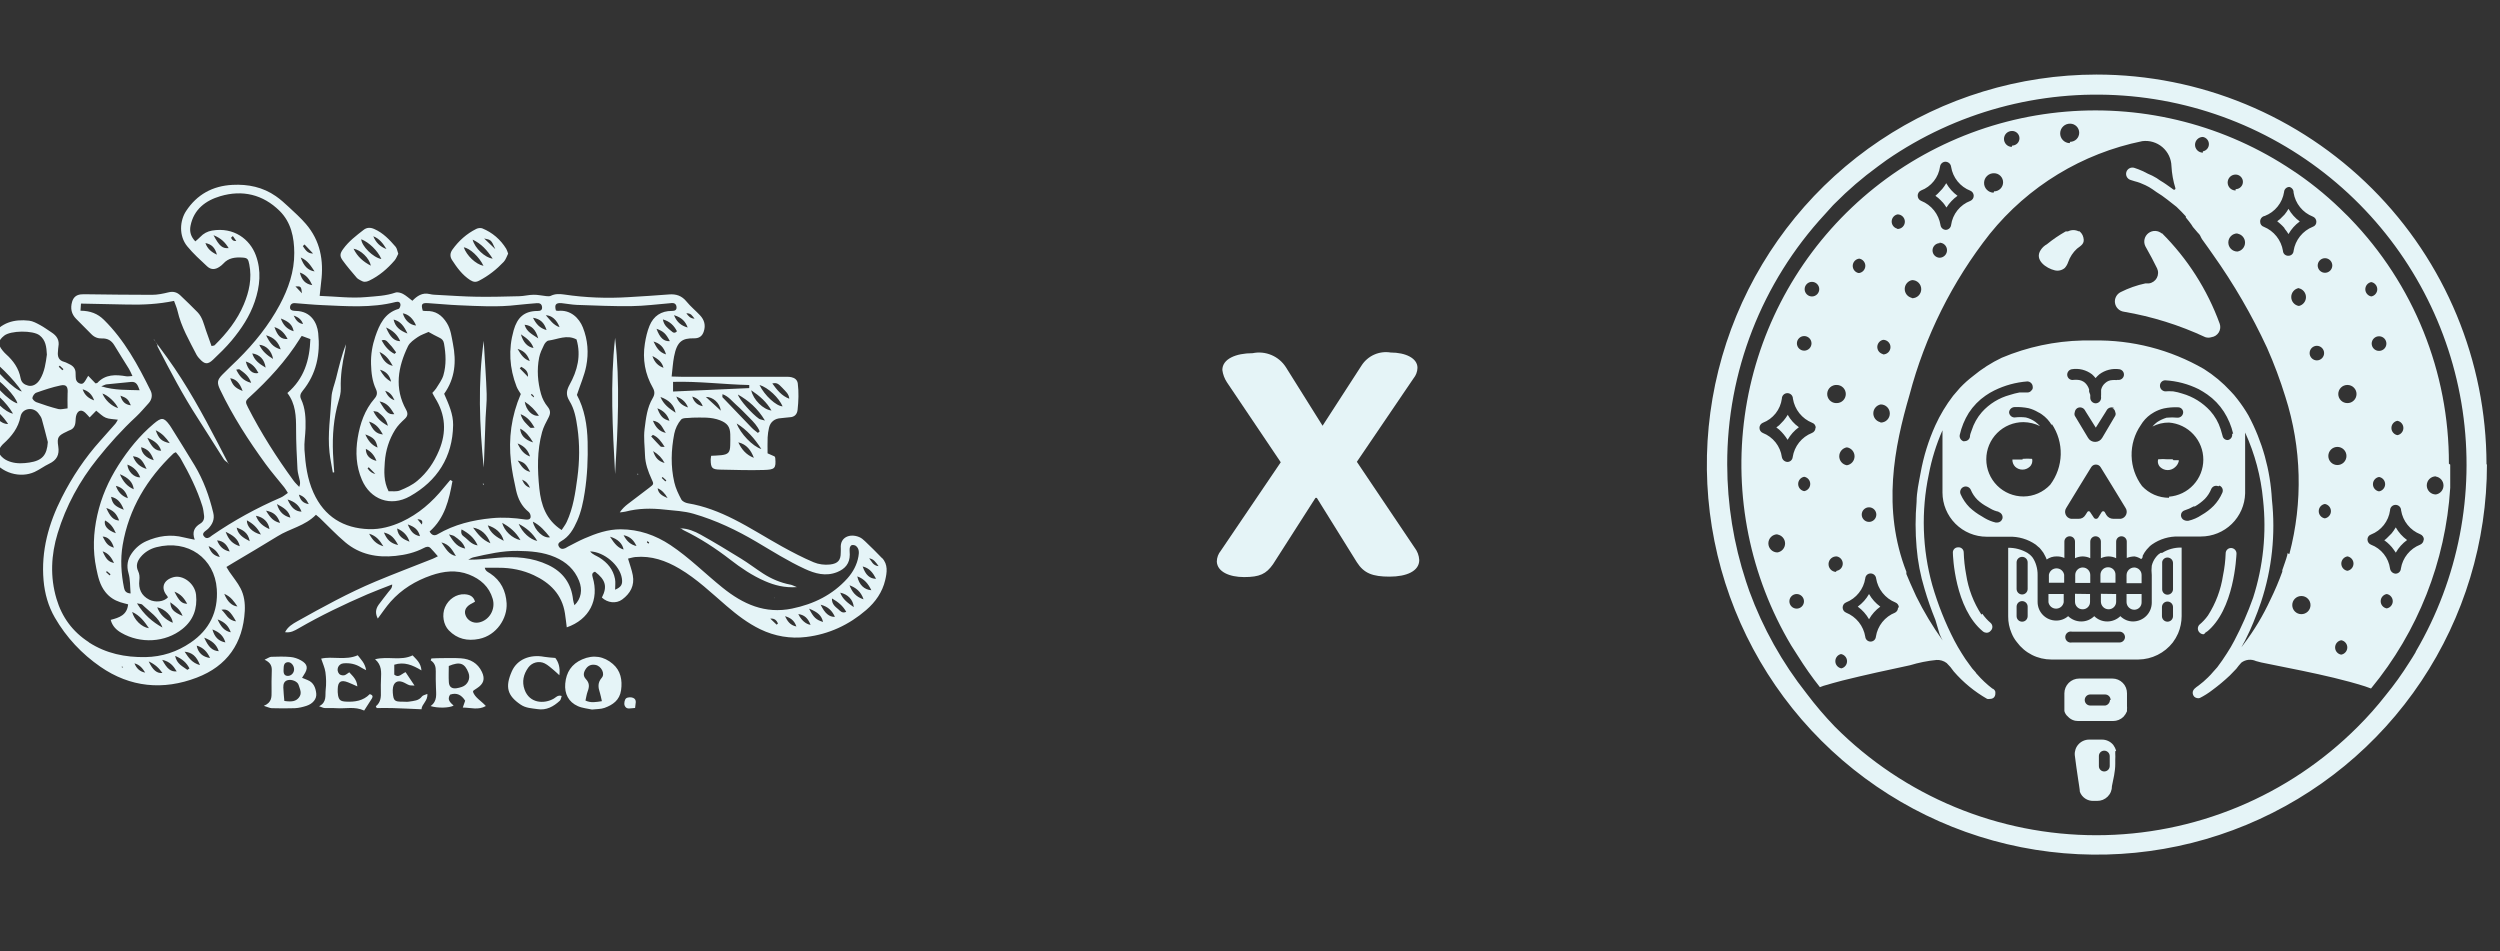 <svg width="113" height="43" viewBox="0 0 113 43" fill="none" xmlns="http://www.w3.org/2000/svg">
<rect x="0" y="0" width="113" height="43" fill="#333333" stroke="none"/>
<g clip-path="url(#clip0_3400_46)">
<path d="M39.87 25.23C39.621 24.966 39.359 24.714 39.097 24.462C39.02 24.387 38.931 24.313 38.833 24.274C38.421 24.104 37.963 24.274 38.004 24.778C38.009 24.851 38.001 24.923 38.001 24.996C38.001 25.31 37.882 25.474 37.518 25.516C37.276 25.544 36.999 25.51 36.777 25.414C36.289 25.208 35.816 24.961 35.351 24.704C34.621 24.3 33.917 23.847 33.172 23.471C32.517 23.14 31.828 22.87 31.091 22.748C30.984 22.73 30.842 22.662 30.796 22.576C30.666 22.332 30.542 22.075 30.48 21.807C30.31 21.078 30.334 20.338 30.476 19.608C30.521 19.379 30.634 19.14 30.786 18.965C30.868 18.872 31.098 18.904 31.261 18.881C31.272 18.88 31.285 18.878 31.297 18.878C31.719 18.875 32.144 18.839 32.553 19C32.871 19.127 32.998 19.288 33.008 19.623C33.013 19.793 33.011 19.962 33.006 20.132C32.998 20.449 32.915 20.539 32.604 20.574C32.452 20.59 32.299 20.594 32.144 20.602C32.134 20.681 32.123 20.727 32.123 20.775C32.127 21.157 32.184 21.22 32.561 21.227C33.214 21.238 33.868 21.263 34.519 21.243C35.017 21.228 35.086 21.182 35.041 20.696C35.04 20.674 35.021 20.653 35.01 20.63C34.914 20.589 34.817 20.546 34.694 20.491C34.694 20.251 34.687 20.009 34.697 19.77C34.703 19.626 34.728 19.481 34.758 19.341C34.817 19.069 35.018 18.914 35.298 18.901C35.43 18.895 35.56 18.865 35.692 18.86C35.915 18.853 36.03 18.723 36.051 18.524C36.094 18.128 36.109 17.731 36.06 17.334C36.038 17.166 35.92 17.082 35.77 17.049C35.664 17.026 35.552 17.031 35.443 17.031C33.904 17.031 32.367 17.031 30.827 17.031C30.687 17.031 30.547 17.024 30.358 17.019C30.397 16.685 30.414 16.396 30.468 16.114C30.602 15.416 30.852 15.284 31.371 15.292C31.396 15.292 31.419 15.292 31.444 15.289C31.635 15.272 31.75 15.167 31.809 14.987C31.905 14.705 31.837 14.46 31.641 14.251C31.442 14.04 31.213 13.853 31.03 13.629C30.816 13.366 30.56 13.281 30.234 13.309C29.632 13.361 29.028 13.39 28.424 13.43C27.442 13.492 26.465 13.456 25.493 13.311C25.283 13.28 25.087 13.277 24.893 13.372C24.835 13.4 24.756 13.39 24.687 13.384C24.497 13.366 24.308 13.319 24.118 13.323C23.902 13.324 23.688 13.384 23.472 13.389C22.834 13.405 22.195 13.423 21.555 13.413C20.975 13.405 20.397 13.362 19.817 13.332C19.683 13.326 19.548 13.323 19.42 13.291C19.085 13.211 18.849 13.382 18.64 13.595C18.484 13.479 18.358 13.361 18.212 13.283C18.114 13.232 17.969 13.192 17.874 13.225C17.444 13.375 16.995 13.389 16.55 13.428C15.862 13.491 15.179 13.399 14.449 13.374C14.474 13.14 14.492 12.939 14.517 12.739C14.64 11.774 14.477 10.879 13.826 10.122C13.591 9.849 13.317 9.603 13.052 9.356C12.867 9.183 12.678 9.013 12.47 8.868C11.882 8.458 11.219 8.319 10.507 8.356C9.609 8.402 8.905 8.791 8.413 9.536C8.129 9.964 8.071 10.658 8.467 11.137C8.736 11.464 9.052 11.75 9.362 12.039C9.538 12.202 9.726 12.194 9.925 12.057C9.985 12.016 10.044 11.971 10.092 11.917C10.326 11.653 10.632 11.622 10.954 11.642C11.188 11.655 11.221 11.708 11.268 11.951C11.394 12.584 11.262 13.184 11.021 13.758C10.723 14.47 10.248 15.066 9.701 15.605C9.68 15.625 9.637 15.623 9.561 15.641C9.476 15.402 9.39 15.167 9.309 14.931C9.212 14.646 9.148 14.341 8.932 14.115C8.681 13.853 8.414 13.606 8.154 13.354C8.004 13.209 7.836 13.161 7.623 13.212C7.378 13.272 7.122 13.326 6.872 13.326C5.891 13.329 4.91 13.311 3.93 13.301C3.833 13.301 3.735 13.295 3.64 13.308C3.442 13.334 3.317 13.443 3.259 13.642C3.175 13.936 3.226 14.193 3.44 14.41C3.67 14.643 3.902 14.872 4.131 15.106C4.266 15.244 4.424 15.305 4.62 15.299C4.856 15.289 5.037 15.391 5.163 15.599C5.38 15.96 5.609 16.315 5.83 16.675C5.884 16.764 5.922 16.863 5.987 16.996C5.863 17.003 5.782 17.021 5.706 17.008C5.227 16.927 4.765 16.91 4.398 17.309C4.391 17.316 4.375 17.316 4.317 17.329C4.225 17.233 4.131 17.136 3.986 16.986C3.933 17.075 3.905 17.13 3.872 17.181C3.813 17.273 3.755 17.38 3.622 17.339C3.477 17.293 3.419 17.177 3.421 17.029C3.421 16.981 3.416 16.932 3.417 16.884C3.424 16.675 3.317 16.543 3.136 16.46C3.058 16.426 2.984 16.378 2.903 16.357C2.648 16.291 2.593 16.114 2.62 15.884C2.628 15.811 2.626 15.737 2.64 15.666C2.696 15.376 2.565 15.177 2.333 15.027C2.16 14.915 1.995 14.791 1.816 14.694C1.657 14.61 1.489 14.514 1.316 14.494C0.636 14.417 0.044 14.58 -0.368 15.182C-0.574 15.482 -0.691 15.5 -0.983 15.292C-1.209 15.132 -1.426 14.959 -1.695 14.756C-1.667 14.88 -1.663 14.962 -1.629 15.028C-1.405 15.47 -1.181 15.912 -0.94 16.345C-0.853 16.502 -0.815 16.643 -0.844 16.825C-0.961 17.532 -0.937 18.245 -0.861 18.952C-0.83 19.239 -0.872 19.47 -1.009 19.707C-1.197 20.032 -1.375 20.361 -1.546 20.696C-1.614 20.828 -1.65 20.978 -1.7 21.118C-1.57 21.091 -1.504 21.027 -1.431 20.973C-1.258 20.841 -1.09 20.701 -0.905 20.589C-0.589 20.398 -0.561 20.404 -0.366 20.719C0.052 21.398 0.922 21.625 1.562 21.332C1.791 21.227 1.995 21.068 2.223 20.961C2.564 20.798 2.694 20.562 2.633 20.175C2.567 19.763 2.636 19.687 3.01 19.513C3.055 19.493 3.096 19.465 3.141 19.45C3.328 19.389 3.399 19.249 3.412 19.063C3.421 18.956 3.419 18.842 3.457 18.743C3.536 18.537 3.691 18.506 3.852 18.654C3.922 18.717 3.979 18.791 4.052 18.868C4.161 18.756 4.256 18.657 4.349 18.563C4.51 18.687 4.63 18.82 4.78 18.881C4.935 18.946 5.12 18.939 5.327 18.97C5.275 19.058 5.252 19.112 5.215 19.153C4.993 19.409 4.769 19.661 4.541 19.913C3.841 20.691 3.264 21.556 2.793 22.487C2.198 23.661 1.853 24.902 1.969 26.232C2.02 26.826 2.181 27.402 2.481 27.919C2.997 28.812 3.703 29.561 4.541 30.139C5.886 31.069 7.374 31.212 8.897 30.628C10.263 30.106 10.985 29.078 11.064 27.613C11.082 27.26 11.036 26.906 10.873 26.593C10.736 26.327 10.537 26.093 10.369 25.846C10.323 25.78 10.285 25.709 10.234 25.627C10.354 25.554 10.454 25.492 10.557 25.431C11.221 25.034 11.89 24.646 12.546 24.238C13.106 23.888 13.793 23.771 14.281 23.267C14.345 23.321 14.401 23.364 14.453 23.412C14.836 23.779 15.202 24.172 15.608 24.513C16.262 25.063 17.043 25.215 17.877 25.127C18.324 25.081 18.759 24.977 19.161 24.767C19.26 24.714 19.37 24.679 19.462 24.775C19.57 24.885 19.669 25.004 19.792 25.144C19.698 25.19 19.629 25.228 19.556 25.258C18.693 25.602 17.821 25.93 16.964 26.289C15.748 26.8 14.593 27.435 13.442 28.079C13.235 28.196 13.012 28.321 12.885 28.575C13.137 28.613 13.317 28.504 13.492 28.404C14.499 27.822 15.543 27.321 16.61 26.861C16.969 26.706 17.337 26.573 17.726 26.418C17.734 26.594 17.623 26.667 17.557 26.756C17.412 26.95 17.256 27.135 17.116 27.332C16.966 27.543 16.964 27.739 17.076 27.96C17.264 27.71 17.442 27.438 17.655 27.197C18.156 26.632 18.787 26.25 19.494 26.006C20.051 25.815 20.626 25.744 21.2 25.97C21.72 26.175 22.111 26.517 22.271 27.07C22.407 27.545 22.119 28.035 21.653 28.135C21.389 28.191 21.125 28.048 21.04 27.802C20.964 27.586 21.073 27.397 21.343 27.268C21.384 27.248 21.422 27.224 21.471 27.196C21.401 26.942 21.213 26.873 21.002 26.861C20.628 26.841 20.272 27.084 20.115 27.445C19.967 27.789 20.039 28.236 20.287 28.493C20.666 28.885 21.13 28.984 21.649 28.88C22.454 28.718 22.938 27.939 22.899 27.268C22.866 26.714 22.642 26.241 22.157 25.92C22.066 25.861 21.943 25.818 21.912 25.663C22.139 25.663 22.34 25.663 22.543 25.663C23.096 25.66 23.634 25.768 24.128 25.999C24.863 26.342 25.404 26.873 25.535 27.72C25.568 27.931 25.59 28.142 25.618 28.356C26.635 28.006 27.096 27.11 26.788 26.091C26.75 25.966 26.762 25.882 26.895 25.841C27.378 26.212 27.459 26.52 27.205 27.009C27.459 27.25 27.849 27.298 28.123 27.097C28.49 26.826 28.69 26.466 28.602 25.999C28.556 25.755 28.466 25.52 28.387 25.249C28.485 25.228 28.599 25.19 28.715 25.178C29.443 25.111 30.097 25.34 30.713 25.704C31.501 26.169 32.157 26.802 32.844 27.392C33.316 27.796 33.802 28.17 34.362 28.442C35.023 28.761 35.725 28.88 36.445 28.791C37.467 28.666 38.37 28.247 39.151 27.573C39.573 27.209 39.885 26.764 40.012 26.217C40.091 25.876 40.147 25.515 39.87 25.221V25.23ZM2.702 16.528C2.758 16.581 2.813 16.634 2.869 16.686C2.852 16.703 2.836 16.719 2.819 16.736C2.765 16.683 2.71 16.629 2.654 16.576C2.669 16.559 2.686 16.544 2.7 16.528H2.702ZM0.189 15.172C0.484 14.936 1.486 14.926 1.786 15.155C2.068 15.371 2.101 15.683 2.119 16.029C2.069 16.399 2.02 16.797 1.807 17.148C1.669 17.377 1.464 17.479 1.272 17.43C1.095 17.385 0.967 17.291 0.932 17.097C0.85 16.648 0.599 16.301 0.266 16.004C0.212 15.956 0.164 15.9 0.118 15.844C-0.111 15.564 -0.093 15.398 0.189 15.172ZM0.988 17.695C0.675 17.64 -0.256 16.734 -0.643 16.081C-0.221 16.292 0.655 17.174 0.988 17.695ZM-0.556 17.616C-0.291 17.64 0.283 18.173 0.589 18.697C0.247 18.642 -0.292 18.118 -0.556 17.616ZM0.367 19.165C0.036 19.18 -0.371 18.776 -0.518 18.282C-0.137 18.542 0.136 18.817 0.367 19.165ZM-0.488 16.901C0.042 17.204 0.718 17.919 0.787 18.234C0.405 18.132 -0.396 17.314 -0.488 16.901ZM-0.635 19.674C-0.454 19.664 -0.422 19.78 -0.393 19.893C-0.53 19.888 -0.6 19.821 -0.635 19.674ZM-0.467 19.105C-0.231 19.163 -0.07 19.293 -0.002 19.565C-0.314 19.542 -0.401 19.335 -0.467 19.105ZM1.329 20.907C1.051 20.948 0.776 20.963 0.505 20.884C0.382 20.848 0.253 20.793 0.154 20.712C-0.109 20.5 -0.109 20.33 0.126 20.083C0.135 20.075 0.144 20.066 0.153 20.058C0.528 19.722 0.83 19.338 0.927 18.829C1 18.446 1.511 18.366 1.743 18.692C1.799 18.769 1.863 18.85 1.888 18.939C1.987 19.284 2.071 19.633 2.162 19.981C2.124 20.576 1.903 20.82 1.328 20.907H1.329ZM3.056 17.751C3.045 17.975 3.055 18.201 3.055 18.458C2.888 18.473 2.752 18.519 2.636 18.489C2.3 18.404 1.969 18.295 1.642 18.178C1.565 18.15 1.456 18.044 1.464 17.986C1.476 17.899 1.56 17.777 1.641 17.749C2.002 17.622 2.366 17.499 2.74 17.421C2.999 17.367 3.073 17.479 3.058 17.751H3.056ZM3.735 17.596C3.999 17.669 4.167 17.841 4.255 18.097C4.009 18.011 3.821 17.86 3.735 17.596ZM30.57 17.922C30.794 18.011 30.984 18.133 31.099 18.418C30.808 18.323 30.652 18.161 30.57 17.922ZM31.29 17.924C31.519 17.996 31.679 18.138 31.765 18.361C31.521 18.313 31.363 18.166 31.29 17.924ZM31.903 17.94C32.226 17.94 32.531 18.206 32.582 18.563C32.368 18.367 32.152 18.169 31.903 17.94ZM32.658 17.96C32.642 17.942 32.657 17.896 32.657 17.817C32.935 17.917 33.092 18.138 33.281 18.303C33.49 18.486 33.68 18.69 33.876 18.886C34.059 19.069 34.239 19.256 34.337 19.496C34.311 19.521 34.283 19.544 34.257 19.569C34.166 19.494 34.067 19.427 33.986 19.343C33.541 18.885 33.1 18.423 32.66 17.96H32.658ZM33.372 19.994C33.746 20.081 33.944 20.351 34.075 20.694C33.736 20.566 33.519 20.315 33.372 19.994ZM33.298 19.14C33.772 19.438 34.102 19.814 34.413 20.295C34.026 20.185 33.459 19.59 33.298 19.14ZM34.308 18.928C34.003 18.717 33.418 18.074 33.354 17.833C33.833 18.107 34.244 18.451 34.575 19.008C34.43 18.965 34.359 18.962 34.309 18.928H34.308ZM35.382 17.553C35.506 17.687 35.661 17.807 35.676 18.023C35.325 17.893 35.119 17.621 34.908 17.332C35.1 17.294 35.163 17.317 35.384 17.553H35.382ZM35.374 18.367C35.094 18.362 34.555 17.876 34.329 17.401C34.72 17.515 35.209 17.982 35.374 18.367ZM34.87 18.555C34.506 18.517 34.047 18.074 33.955 17.64C34.356 17.909 34.649 18.171 34.87 18.555ZM30.42 17.26C31.587 17.228 32.724 17.378 33.866 17.403C33.866 17.449 33.866 17.495 33.866 17.542C32.729 17.593 31.592 17.644 30.422 17.697V17.261L30.42 17.26ZM30.537 18.656C30.237 18.456 29.995 18.282 29.852 17.942C30.249 18.085 30.471 18.316 30.537 18.656ZM30.105 16.019C29.768 15.918 29.659 15.673 29.54 15.437C29.824 15.518 30.006 15.691 30.105 16.019ZM29.674 14.86C29.992 14.976 30.097 15.078 30.277 15.419C30.01 15.44 29.825 15.277 29.674 14.86ZM29.99 16.625C29.763 16.54 29.59 16.399 29.489 16.093C29.764 16.231 29.927 16.378 29.99 16.625ZM30.044 20.2C29.949 20.192 29.885 20.206 29.858 20.182C29.712 20.035 29.573 19.88 29.433 19.727C29.459 19.704 29.484 19.679 29.511 19.656C29.743 19.755 29.883 19.948 30.044 20.201V20.2ZM29.512 19.018C29.883 19.061 29.941 19.366 30.097 19.567C29.807 19.506 29.636 19.32 29.512 19.018ZM30.119 21.714C30.104 21.729 30.091 21.746 30.076 21.761C30.02 21.708 29.964 21.657 29.909 21.604C29.922 21.589 29.936 21.574 29.949 21.559C30.005 21.61 30.063 21.662 30.119 21.714ZM30.04 20.927C29.766 20.849 29.618 20.699 29.522 20.389C29.771 20.544 29.921 20.704 30.04 20.927ZM30.176 22.515C29.919 22.402 29.761 22.314 29.725 22.069C29.905 22.147 30.055 22.296 30.176 22.515ZM29.713 18.455C29.977 18.555 30.163 18.728 30.259 19.02C29.974 18.947 29.847 18.82 29.713 18.455ZM30.336 14.959C30.18 14.829 30.005 14.705 29.962 14.437C30.29 14.529 30.468 14.723 30.598 14.972C30.481 15.102 30.399 15.012 30.336 14.957V14.959ZM31.394 14.404C31.198 14.394 31.127 14.295 31.023 14.163C31.228 14.148 31.285 14.267 31.394 14.404ZM31.083 14.804C30.812 14.727 30.602 14.587 30.465 14.245C30.826 14.351 30.987 14.544 31.083 14.804ZM25.293 14.789C24.995 14.689 24.86 14.451 24.67 14.249C24.932 14.252 25.166 14.453 25.293 14.789ZM25.738 18.123C25.967 18.488 26.038 18.906 26.099 19.328C26.208 20.089 26.198 20.848 26.096 21.604C26.005 22.281 25.908 22.962 25.616 23.59C25.554 23.725 25.456 23.845 25.386 23.957C24.678 23.499 24.456 22.825 24.378 22.084C24.29 21.227 24.271 20.37 24.502 19.529C24.565 19.3 24.683 19.084 24.794 18.872C24.886 18.692 24.893 18.553 24.751 18.38C24.617 18.219 24.512 18.013 24.454 17.808C24.304 17.268 24.26 16.713 24.37 16.159C24.41 15.961 24.5 15.772 24.59 15.589C24.629 15.508 24.715 15.404 24.791 15.394C25.207 15.341 25.621 15.109 26.059 15.343C26.274 16.075 26.097 16.756 25.743 17.392C25.595 17.66 25.578 17.865 25.74 18.122L25.738 18.123ZM21.382 23.849C21.748 23.906 22.02 24.162 22.167 24.554C21.79 24.401 21.585 24.122 21.382 23.849ZM21.59 24.653C21.287 24.605 21.158 24.387 20.974 24.257C20.886 24.195 20.814 24.114 20.863 23.929C21.18 24.102 21.427 24.295 21.59 24.653ZM22.048 23.745C22.401 23.858 22.665 24.066 22.77 24.445C22.457 24.285 22.164 24.107 22.048 23.745ZM22.698 23.633C23.052 23.827 23.32 24.053 23.526 24.414C23.152 24.34 22.79 23.995 22.698 23.633ZM23.444 23.679C23.788 23.858 24.077 24.096 24.285 24.452C23.957 24.383 23.611 24.071 23.444 23.679ZM23.4 20.816C23.703 20.9 23.769 20.965 23.966 21.329C23.67 21.263 23.561 21.058 23.4 20.816ZM23.957 22.047C23.747 21.97 23.683 21.866 23.597 21.678C23.794 21.769 23.871 21.859 23.957 22.047ZM23.396 20.043C23.728 20.174 23.873 20.375 23.957 20.632C23.698 20.541 23.538 20.355 23.396 20.043ZM23.512 19.374C23.762 19.503 23.915 19.702 24.097 19.997C23.716 19.88 23.528 19.661 23.512 19.374ZM24.115 15.73C23.846 15.686 23.642 15.473 23.546 15.112C23.822 15.294 24.019 15.454 24.115 15.73ZM23.711 14.679C24.018 14.702 24.214 14.892 24.329 15.295C24.065 15.116 23.802 14.999 23.711 14.679ZM24.143 17.94L24.116 17.957C24.077 17.921 24.037 17.884 23.998 17.848C24.009 17.833 24.021 17.82 24.032 17.805C24.057 17.827 24.084 17.846 24.103 17.871C24.12 17.891 24.13 17.917 24.141 17.94H24.143ZM23.945 16.319C23.69 16.238 23.553 16.045 23.395 15.77C23.728 15.869 23.858 16.073 23.945 16.319ZM23.563 16.578C23.724 16.675 23.883 16.775 23.864 17.032C23.741 16.904 23.616 16.775 23.492 16.648C23.515 16.625 23.54 16.602 23.563 16.579V16.578ZM24.36 18.789C24.069 18.835 23.779 18.547 23.718 18.156C23.986 18.329 24.182 18.537 24.36 18.789ZM24.163 19.331C24.064 19.331 23.986 19.354 23.963 19.328C23.808 19.163 23.614 19.023 23.532 18.72C23.855 18.852 24.003 19.061 24.164 19.331H24.163ZM24.084 23.577C24.42 23.746 24.634 24.005 24.86 24.285C24.568 24.349 24.169 23.975 24.084 23.577ZM24.705 14.92C24.392 14.835 24.227 14.636 24.092 14.363C24.416 14.414 24.596 14.577 24.705 14.92ZM19.662 17.98C20.142 18.743 20.193 19.532 19.843 20.365C19.619 20.9 19.301 21.367 18.861 21.734C18.635 21.924 18.353 22.059 18.076 22.169C17.922 22.232 17.727 22.197 17.564 22.206C17.338 21.754 17.361 21.319 17.393 20.885C17.43 20.361 17.584 19.869 17.861 19.424C17.974 19.242 18.133 19.084 18.292 18.937C18.437 18.806 18.444 18.679 18.357 18.522C17.814 17.548 17.989 16.587 18.442 15.648C18.525 15.478 18.716 15.35 18.881 15.236C19.026 15.136 19.204 15.079 19.37 15.004C19.543 15.098 19.697 15.188 19.858 15.262C19.978 15.317 20.044 15.388 20.069 15.526C20.155 16.009 20.178 16.492 20.041 16.963C19.978 17.176 19.83 17.364 19.713 17.558C19.67 17.627 19.606 17.685 19.542 17.759C19.584 17.838 19.621 17.914 19.665 17.983L19.662 17.98ZM16.536 20.289C16.77 20.406 16.921 20.579 17.015 20.833C16.694 20.75 16.536 20.569 16.536 20.289ZM16.966 21.423C16.828 21.398 16.711 21.314 16.613 21.171C16.631 21.154 16.648 21.136 16.666 21.119C16.766 21.22 16.865 21.32 16.966 21.423ZM16.512 19.635C16.893 19.775 16.997 19.89 17.066 20.231C16.799 20.116 16.644 19.93 16.512 19.635ZM16.681 19.056C17.027 19.166 17.163 19.391 17.307 19.638C17.017 19.608 16.86 19.47 16.681 19.056ZM16.873 18.581C16.974 18.603 17.048 18.598 17.089 18.631C17.269 18.776 17.459 18.919 17.533 19.247C17.211 19.069 17.02 18.885 16.875 18.581H16.873ZM17.627 15.575C17.734 15.678 17.813 15.809 17.905 15.928C17.88 15.951 17.857 15.973 17.833 15.996C17.577 15.866 17.398 15.659 17.249 15.386C17.459 15.309 17.531 15.483 17.627 15.575ZM17.45 14.801C17.773 14.948 17.966 15.139 18.09 15.421C17.823 15.421 17.63 15.236 17.45 14.801ZM17.409 17.667C17.63 17.724 17.742 17.896 17.831 18.089C17.612 18.023 17.501 17.855 17.409 17.667ZM17.823 18.72C17.566 18.743 17.457 18.651 17.157 18.143C17.536 18.222 17.666 18.474 17.823 18.72ZM17.175 16.711C17.429 16.785 17.607 16.933 17.678 17.253C17.417 17.108 17.289 16.919 17.175 16.711ZM17.753 16.536C17.488 16.482 17.302 16.292 17.154 15.908C17.472 16.063 17.605 16.286 17.753 16.536ZM18.807 14.714C18.528 14.689 18.299 14.478 18.208 14.162C18.465 14.206 18.67 14.396 18.807 14.714ZM18.418 15.076C18.065 14.939 17.859 14.765 17.791 14.443C18.1 14.519 18.261 14.738 18.418 15.076ZM13.765 11.05C13.894 11.187 14.022 11.322 14.151 11.459C13.889 11.464 13.8 11.281 13.688 11.124C13.714 11.1 13.739 11.075 13.765 11.05ZM14.219 12.268C13.917 12.22 13.731 12.031 13.592 11.638C13.919 11.78 14.046 12.014 14.219 12.268ZM14.115 12.889C13.808 12.838 13.638 12.667 13.553 12.319C13.848 12.418 13.991 12.629 14.115 12.889ZM13.648 13.257C13.556 13.159 13.464 13.061 13.352 12.944C13.602 12.934 13.617 12.947 13.648 13.257ZM9.284 10.986C9.565 11.04 9.716 11.19 9.805 11.511C9.551 11.393 9.377 11.245 9.284 10.986ZM9.65 10.631C9.996 10.768 10.179 10.959 10.336 11.215C10.051 11.238 9.92 11.129 9.65 10.631ZM10.441 10.748C10.469 10.722 10.496 10.696 10.524 10.669C10.57 10.734 10.614 10.798 10.68 10.89C10.532 10.908 10.484 10.832 10.443 10.748H10.441ZM4.813 17.373C5.184 17.334 5.555 17.301 5.926 17.263C6.178 17.237 6.234 17.434 6.311 17.639C5.754 17.617 5.197 17.652 4.578 17.462C4.713 17.41 4.762 17.378 4.813 17.373ZM5.914 18.321C5.659 18.288 5.517 18.156 5.443 17.883C5.731 17.985 5.8 18.049 5.914 18.321ZM4.629 17.787C4.873 17.861 5.225 18.189 5.339 18.448C5.036 18.352 4.757 18.092 4.629 17.787ZM5.547 30.172C5.529 30.167 5.512 30.157 5.494 30.151C5.5 30.142 5.507 30.136 5.514 30.128C5.533 30.136 5.55 30.142 5.566 30.151C5.56 30.159 5.55 30.174 5.545 30.172H5.547ZM6.077 29.984C6.313 30.042 6.446 30.212 6.563 30.401C6.32 30.36 6.168 30.208 6.077 29.984ZM4.017 29.028C3.279 28.552 2.799 27.894 2.554 27.067C2.259 26.077 2.308 25.078 2.607 24.101C2.984 22.865 3.594 21.746 4.405 20.734C4.943 20.061 5.515 19.425 6.147 18.839C6.349 18.651 6.527 18.433 6.715 18.229C6.872 18.057 6.901 17.846 6.806 17.654C6.236 16.502 5.627 15.374 4.698 14.457C4.411 14.173 4.08 14.048 3.638 14.044C3.648 13.909 3.653 13.82 3.66 13.722C4.383 13.736 5.082 13.751 5.779 13.766C6.468 13.781 7.153 13.748 7.867 13.601C7.926 13.768 7.991 13.908 8.025 14.056C8.188 14.774 8.558 15.401 8.889 16.047C8.922 16.109 8.973 16.166 9.022 16.218C9.248 16.47 9.387 16.488 9.63 16.258C9.92 15.982 10.209 15.704 10.464 15.399C10.908 14.868 11.29 14.293 11.514 13.633C11.75 12.94 11.822 12.237 11.562 11.536C11.295 10.816 10.571 10.254 9.586 10.422C9.378 10.457 9.199 10.552 9.052 10.709C8.988 10.778 8.912 10.836 8.829 10.91C8.625 10.699 8.559 10.47 8.612 10.205C8.759 9.458 9.299 9.063 9.955 8.868C10.954 8.571 11.882 8.787 12.635 9.529C13.157 10.043 13.297 10.722 13.301 11.431C13.306 12.274 13.035 13.047 12.643 13.781C12.147 14.705 11.496 15.513 10.753 16.248C10.52 16.477 10.28 16.699 10.051 16.933C9.817 17.172 9.799 17.296 9.948 17.611C10.519 18.806 11.232 19.911 12.01 20.979C12.274 21.34 12.569 21.678 12.847 22.027C12.9 22.093 12.94 22.168 13.012 22.28C12.902 22.354 12.805 22.441 12.692 22.489C11.6 22.96 10.563 23.529 9.583 24.203C9.543 24.231 9.508 24.265 9.466 24.289C9.367 24.345 9.279 24.326 9.212 24.234C9.146 24.143 9.194 24.076 9.263 24.017C9.309 23.977 9.362 23.946 9.405 23.903C9.601 23.702 9.711 23.474 9.64 23.181C9.459 22.425 9.197 21.7 8.795 21.032C8.445 20.452 8.085 19.88 7.727 19.305C7.707 19.274 7.687 19.244 7.666 19.214C7.402 18.852 7.297 18.86 6.946 19.155C6.31 19.692 5.794 20.332 5.351 21.027C4.909 21.723 4.579 22.466 4.398 23.283C4.218 24.091 4.185 24.888 4.353 25.691C4.431 26.064 4.508 26.438 4.762 26.759C4.948 26.993 5.168 27.131 5.435 27.219C5.547 27.257 5.664 27.281 5.791 27.316C5.744 27.804 5.385 27.919 5.004 28.018C5.079 28.306 5.265 28.478 5.482 28.603C6.344 29.104 7.472 29.046 8.243 28.43C8.744 28.03 8.925 27.502 8.862 26.887C8.808 26.365 8.261 25.974 7.846 26.087C7.387 26.209 7.247 26.578 7.557 26.937C7.572 26.955 7.58 26.978 7.592 27C7.407 27.201 7.02 27.245 6.743 27.103C6.384 26.919 6.254 26.614 6.298 26.23C6.316 26.08 6.308 25.95 6.242 25.81C6.13 25.576 6.201 25.363 6.361 25.172C6.547 24.949 6.796 24.804 7.061 24.735C8.498 24.363 9.705 25.238 9.799 26.625C9.869 27.652 9.464 28.47 8.615 29.046C8.004 29.463 7.325 29.688 6.573 29.701C5.657 29.715 4.802 29.541 4.017 29.035V29.028ZM13.548 15.313C13.574 15.272 13.602 15.234 13.638 15.183C13.774 15.233 13.884 15.274 14.029 15.327C13.996 16.273 13.751 17.111 12.989 17.764C13.368 18.259 13.383 18.82 13.383 19.396C13.383 19.999 13.413 20.602 13.446 21.205C13.456 21.383 13.518 21.558 13.553 21.734C13.568 21.813 13.572 21.894 13.525 22.009C13.439 21.915 13.345 21.83 13.271 21.729C12.5 20.674 11.801 19.574 11.206 18.41C11.084 18.171 11.087 18.127 11.26 17.968C12.129 17.174 12.923 16.317 13.551 15.315L13.548 15.313ZM13.274 14.265C13.516 14.343 13.63 14.465 13.698 14.646C13.5 14.616 13.383 14.496 13.274 14.265ZM10.675 16.709C10.746 16.703 10.802 16.678 10.827 16.696C11.023 16.843 11.241 16.975 11.353 17.306C10.98 17.21 10.822 16.994 10.677 16.709H10.675ZM10.967 17.673C10.624 17.535 10.512 17.413 10.407 17.097C10.66 17.131 10.843 17.311 10.967 17.673ZM12.689 15.791C12.34 15.701 12.187 15.486 12.028 15.154C12.404 15.264 12.572 15.46 12.689 15.791ZM12.404 14.784C12.684 14.87 12.866 15.061 12.999 15.325C12.709 15.336 12.556 15.206 12.404 14.784ZM12.343 16.225C12.065 16.053 11.854 15.877 11.719 15.584C12.033 15.61 12.279 15.859 12.343 16.225ZM12.007 16.617C11.712 16.441 11.491 16.279 11.402 15.974C11.737 16.024 11.953 16.24 12.007 16.617ZM11.681 16.859C11.42 16.924 11.206 16.732 11.11 16.34C11.415 16.433 11.557 16.63 11.681 16.859ZM12.694 14.396C13.076 14.544 13.213 14.687 13.274 14.972C12.959 14.878 12.79 14.674 12.694 14.396ZM9.935 25.178C9.652 25.113 9.522 24.964 9.429 24.684C9.682 24.799 9.828 24.931 9.935 25.178ZM8.805 24.396C8.584 24.349 8.442 24.325 8.304 24.29C7.717 24.139 7.153 24.221 6.608 24.463C6.336 24.584 6.114 24.778 5.949 25.019C5.764 25.287 5.711 25.576 5.81 25.913C5.891 26.194 5.875 26.503 5.903 26.825C5.702 26.81 5.634 26.714 5.606 26.574C5.476 25.93 5.435 25.279 5.545 24.631C5.825 22.987 6.649 21.635 7.842 20.495C7.859 20.478 7.885 20.473 7.949 20.44C8.02 20.533 8.108 20.625 8.17 20.734C8.558 21.418 8.91 22.12 9.146 22.873C9.189 23.01 9.205 23.155 9.223 23.298C9.243 23.453 9.194 23.582 9.05 23.669C8.797 23.822 8.666 24.033 8.803 24.399L8.805 24.396ZM8.253 27.84C7.831 27.657 7.717 27.529 7.696 27.222C7.916 27.389 8.129 27.522 8.253 27.84ZM7.885 26.744C8.202 26.866 8.33 27.064 8.462 27.291C8.221 27.286 8.096 27.171 7.885 26.744ZM7.806 28.15C7.455 27.995 7.219 27.759 7.106 27.45C7.445 27.514 7.796 27.865 7.806 28.15ZM7.343 28.364C6.888 28.112 6.509 27.786 6.191 27.271C6.326 27.301 6.395 27.296 6.428 27.328C6.756 27.652 7.173 27.894 7.343 28.364ZM6.732 28.395C6.404 28.354 6.061 28.011 5.973 27.659C6.333 27.825 6.535 28.105 6.732 28.395ZM4.639 24.921C4.899 25.002 5.034 25.2 5.156 25.445C4.915 25.401 4.798 25.287 4.639 24.921ZM4.996 25.956C4.983 25.974 4.97 25.991 4.955 26.009C4.901 25.958 4.846 25.909 4.793 25.858C4.807 25.843 4.818 25.829 4.831 25.815C4.886 25.862 4.942 25.909 4.996 25.956ZM4.639 24.252C4.873 24.259 5.056 24.44 5.148 24.757C4.887 24.668 4.813 24.595 4.639 24.252ZM4.746 23.524C4.998 23.652 5.135 23.863 5.238 24.102C4.859 23.971 4.686 23.759 4.746 23.524ZM4.805 22.96C5.13 23.074 5.262 23.209 5.385 23.526C5.145 23.521 4.978 23.364 4.805 22.96ZM5.021 22.456C5.29 22.517 5.459 22.682 5.596 23.041C5.182 22.88 5.085 22.777 5.021 22.456ZM7.284 20.373C7.033 20.38 6.852 20.216 6.661 19.788C6.987 19.925 7.191 20.081 7.284 20.373ZM7.038 19.447C7.338 19.59 7.496 19.781 7.676 20.032C7.302 19.951 7.172 19.831 7.038 19.447ZM6.951 20.803C6.598 20.703 6.385 20.47 6.381 20.213C6.676 20.302 6.812 20.437 6.951 20.803ZM6.626 21.197C6.333 21.108 6.125 20.931 6.01 20.622C6.315 20.665 6.423 20.763 6.626 21.197ZM6.338 21.578C6.056 21.587 5.779 21.311 5.758 20.999C6.046 21.108 6.226 21.297 6.338 21.578ZM6.046 22.115C5.748 21.985 5.568 21.777 5.418 21.434C5.824 21.602 6.005 21.808 6.046 22.115ZM5.781 22.52C5.502 22.426 5.331 22.23 5.237 21.96C5.545 22.032 5.705 22.24 5.781 22.52ZM6.72 29.895C7.023 30.035 7.191 30.205 7.343 30.421C7.092 30.442 6.908 30.294 6.72 29.895ZM7.331 29.824C7.682 29.9 7.841 30.103 7.987 30.347C7.724 30.37 7.556 30.239 7.331 29.824ZM8.467 30.276C8.258 30.119 7.989 30.014 7.916 29.646C8.238 29.78 8.432 29.954 8.564 30.213C8.52 30.241 8.475 30.282 8.465 30.276H8.467ZM8.345 29.457C8.681 29.488 8.887 29.664 9.039 30.063C8.673 29.961 8.518 29.72 8.345 29.457ZM8.89 29.181C9.194 29.27 9.368 29.467 9.495 29.742C9.162 29.697 8.948 29.501 8.89 29.181ZM9.23 28.822C9.578 28.956 9.785 29.125 9.888 29.435C9.597 29.412 9.426 29.257 9.23 28.822ZM9.601 28.451C9.916 28.569 10.1 28.743 10.188 29.038C9.881 28.979 9.698 28.802 9.601 28.451ZM9.836 27.998C10.171 28.12 10.337 28.31 10.431 28.58C10.135 28.521 9.981 28.318 9.836 27.998ZM10.011 27.56C10.281 27.515 10.397 27.611 10.669 28.084C10.298 28.041 10.224 27.746 10.011 27.56ZM10.733 27.412C10.486 27.389 10.275 27.194 10.136 26.84C10.444 26.973 10.578 27.192 10.733 27.412ZM9.813 24.424C10.131 24.452 10.281 24.663 10.382 24.928C10.087 24.869 9.912 24.684 9.813 24.424ZM10.199 24.038C10.534 24.198 10.764 24.355 10.838 24.689C10.515 24.584 10.339 24.412 10.199 24.038ZM10.697 23.845C10.962 23.949 11.216 24.063 11.288 24.462C10.974 24.303 10.753 24.15 10.697 23.845ZM11.158 23.519C11.425 23.662 11.633 23.842 11.793 24.162C11.4 24.064 11.155 23.802 11.158 23.519ZM11.567 23.313C11.908 23.371 12.139 23.601 12.18 23.916C11.895 23.791 11.682 23.621 11.567 23.313ZM12.025 23.082C12.371 23.146 12.539 23.301 12.659 23.636C12.386 23.568 12.241 23.446 12.025 23.082ZM12.518 22.784C12.823 22.95 13.057 23.085 13.127 23.399C12.832 23.321 12.623 23.155 12.518 22.784ZM12.999 22.576C13.327 22.678 13.521 22.84 13.629 23.127C13.352 23.115 13.17 22.962 12.999 22.576ZM13.51 22.357C13.745 22.436 13.851 22.575 13.957 22.787C13.688 22.741 13.577 22.608 13.51 22.357ZM16.684 24.124C17.015 24.223 17.154 24.417 17.33 24.692C16.997 24.59 16.842 24.416 16.684 24.124ZM17.353 24.069C17.681 24.145 17.833 24.335 17.996 24.636C17.633 24.557 17.48 24.369 17.353 24.069ZM17.95 23.886C18.25 24.018 18.421 24.211 18.51 24.486C18.245 24.378 17.986 24.261 17.95 23.886ZM18.431 23.705C18.744 23.811 18.907 23.947 18.983 24.236C18.681 24.181 18.558 24.002 18.431 23.705ZM19.067 23.71C19.013 23.644 18.96 23.58 18.869 23.47C19.064 23.479 19.123 23.539 19.067 23.71ZM19.784 24.147C19.633 24.235 19.511 24.194 19.418 24.025C20.112 23.413 20.296 22.588 20.45 21.749C20.417 21.731 20.385 21.713 20.352 21.695C20.253 21.812 20.155 21.927 20.057 22.047C19.533 22.695 18.92 23.232 18.156 23.585C17.686 23.801 17.183 23.934 16.681 23.918C15.527 23.88 14.66 23.356 14.169 22.268C13.889 21.648 13.806 20.991 13.762 20.328C13.741 20.005 13.803 19.679 13.81 19.353C13.82 18.904 13.806 18.456 13.607 18.038C13.543 17.902 13.579 17.789 13.675 17.672C14.303 16.907 14.484 16.011 14.383 15.055C14.334 14.58 14.047 14.068 13.38 14.054C13.355 14.054 13.332 14.051 13.307 14.049C13.2 14.044 13.103 14.008 13.109 13.888C13.116 13.766 13.198 13.692 13.33 13.702C13.741 13.731 14.149 13.774 14.56 13.791C15.67 13.838 16.786 13.931 17.882 13.651C17.999 13.621 18.086 13.649 18.101 13.763C18.11 13.827 18.062 13.949 18.014 13.962C17.383 14.145 17.147 14.676 16.964 15.211C16.829 15.607 16.758 16.027 16.771 16.46C16.783 16.853 16.824 17.232 16.992 17.588C17.071 17.756 17.043 17.884 16.928 18.016C16.486 18.527 16.275 19.142 16.168 19.793C16.063 20.436 16.097 21.078 16.356 21.683C16.738 22.581 17.655 22.924 18.53 22.431C19.756 21.742 20.461 20.661 20.481 19.211C20.488 18.718 20.282 18.27 20.076 17.8C20.575 17.1 20.631 16.337 20.473 15.536C20.41 15.218 20.377 14.89 20.199 14.603C19.98 14.249 19.685 14.033 19.247 14.058C19.201 14.061 19.153 14.049 19.108 14.044C19.024 13.746 19.062 13.685 19.347 13.702C19.805 13.728 20.263 13.779 20.722 13.797C21.613 13.835 22.506 13.891 23.398 13.782C23.685 13.748 23.975 13.73 24.263 13.703C24.388 13.692 24.482 13.733 24.5 13.868C24.52 14.015 24.431 14.058 24.303 14.056C23.695 14.056 23.383 14.349 23.218 14.928C22.973 15.79 23.026 16.643 23.35 17.477C23.398 17.599 23.48 17.706 23.54 17.81C23.11 18.804 22.978 19.826 23.096 20.875C23.144 21.306 23.232 21.734 23.326 22.158C23.411 22.542 23.576 22.886 23.899 23.142C23.957 23.188 23.998 23.31 23.983 23.382C23.96 23.491 23.846 23.496 23.742 23.481C23.24 23.407 22.737 23.372 22.226 23.422C21.363 23.506 20.537 23.705 19.781 24.147H19.784ZM19.952 24.516C20.334 24.613 20.455 24.89 20.608 25.132C20.285 25.07 20.155 24.808 19.952 24.516ZM20.293 24.155C20.409 24.191 20.484 24.198 20.537 24.236C20.736 24.378 20.942 24.519 21.028 24.796C20.717 24.73 20.544 24.582 20.293 24.155ZM25.966 27.357C25.942 27.267 25.911 27.189 25.903 27.11C25.824 26.375 25.451 25.856 24.782 25.538C24.059 25.195 23.296 25.142 22.516 25.21C22.073 25.248 21.631 25.302 21.166 25.299C21.241 25.262 21.313 25.211 21.391 25.193C22.048 25.042 22.712 24.892 23.39 24.9C23.968 24.908 24.548 24.948 25.094 25.185C25.593 25.401 25.967 25.737 26.173 26.25C26.338 26.658 26.272 27.064 25.964 27.359L25.966 27.357ZM27.803 26.655C27.803 26.49 27.828 26.322 27.798 26.166C27.716 25.739 27.457 25.431 27.093 25.202C26.958 25.116 26.791 25.075 26.673 24.923C27.31 24.945 28.017 25.548 28.108 26.138C28.151 26.413 28.085 26.533 27.803 26.655ZM27.571 24.259C27.92 24.355 28.136 24.57 28.186 24.839C27.96 24.77 27.803 24.626 27.571 24.259ZM28.186 24.19C28.51 24.256 28.657 24.448 28.77 24.681C28.509 24.623 28.331 24.47 28.186 24.19ZM29.313 24.574C29.288 24.554 29.258 24.537 29.24 24.514C29.234 24.506 29.253 24.478 29.262 24.46C29.288 24.48 29.316 24.498 29.344 24.518C29.331 24.541 29.323 24.557 29.313 24.575V24.574ZM35.105 28.236C35.01 28.145 34.913 28.053 34.817 27.962C35.007 27.942 35.102 28.039 35.165 28.18C35.145 28.198 35.125 28.217 35.105 28.236ZM35.483 27.852C35.712 27.918 35.901 28.03 35.997 28.318C35.7 28.259 35.587 28.061 35.483 27.852ZM35.806 27.507C34.577 27.761 33.581 27.304 32.661 26.564C31.87 25.928 31.154 25.203 30.305 24.638C29.622 24.185 28.879 23.928 28.055 23.924C27.474 23.923 26.938 24.111 26.416 24.338C26.16 24.448 25.918 24.585 25.669 24.71C25.626 24.732 25.587 24.763 25.542 24.781C25.428 24.831 25.326 24.818 25.26 24.702C25.194 24.585 25.272 24.514 25.358 24.466C25.728 24.259 25.921 23.918 26.086 23.547C26.27 23.133 26.36 22.697 26.429 22.255C26.547 21.5 26.579 20.739 26.561 19.976C26.544 19.218 26.419 18.483 26.076 17.851C26.236 17.367 26.417 16.965 26.498 16.544C26.612 15.958 26.572 15.366 26.345 14.798C26.178 14.379 25.794 13.992 25.229 14.051C25.194 14.054 25.16 14.04 25.127 14.035C25.054 13.769 25.123 13.679 25.39 13.703C25.619 13.725 25.845 13.773 26.074 13.781C26.897 13.809 27.719 13.848 28.541 13.837C29.131 13.83 29.721 13.751 30.311 13.703C30.323 13.703 30.334 13.698 30.348 13.698C30.478 13.684 30.565 13.741 30.578 13.87C30.595 14.011 30.506 14.056 30.374 14.054C29.885 14.049 29.538 14.285 29.357 14.728C29.253 14.982 29.191 15.259 29.148 15.533C29.036 16.236 29.154 16.907 29.507 17.525C29.606 17.698 29.596 17.838 29.502 17.996C29.247 18.423 29.197 18.903 29.136 19.386C29.085 19.788 29.143 20.18 29.154 20.576C29.166 20.955 29.293 21.309 29.451 21.652C29.557 21.879 29.557 21.884 29.357 22.037C29.031 22.288 28.7 22.532 28.375 22.784C28.243 22.886 28.121 23 28.014 23.16C28.1 23.148 28.189 23.146 28.271 23.125C28.853 22.973 29.436 22.967 30.033 23.033C30.478 23.082 30.923 23.097 31.356 23.224C32.361 23.517 33.301 23.964 34.196 24.493C34.913 24.916 35.618 25.363 36.374 25.712C36.834 25.925 37.322 26.068 37.843 25.858C38.212 25.707 38.408 25.462 38.41 25.068C38.41 24.971 38.395 24.874 38.407 24.778C38.413 24.727 38.458 24.649 38.499 24.64C38.558 24.625 38.647 24.64 38.693 24.679C38.84 24.804 38.832 24.977 38.802 25.149C38.736 25.529 38.553 25.862 38.303 26.143C37.633 26.887 36.785 27.304 35.804 27.507H35.806ZM36.083 27.756C36.353 27.791 36.523 27.941 36.638 28.244C36.422 28.212 36.213 28.028 36.083 27.756ZM36.571 27.51C36.984 27.678 37.133 27.827 37.202 28.112C36.89 28.02 36.765 27.904 36.571 27.51ZM37.093 27.332C37.444 27.423 37.615 27.616 37.739 27.881C37.487 27.894 37.281 27.726 37.093 27.332ZM37.896 27.543C37.76 27.425 37.592 27.316 37.604 27.049C37.887 27.21 38.097 27.382 38.25 27.655C38.07 27.738 37.981 27.618 37.896 27.543ZM37.978 26.789C38.319 26.856 38.563 27.107 38.591 27.443C38.316 27.25 38.09 27.088 37.978 26.789ZM38.398 26.454C38.68 26.563 38.909 26.724 39.033 27.09C38.665 26.973 38.507 26.739 38.398 26.454ZM38.748 26.052C39.071 26.167 39.247 26.391 39.385 26.678C39.061 26.655 38.833 26.434 38.748 26.052ZM38.992 25.604C39.313 25.681 39.461 25.902 39.598 26.161C39.318 26.164 39.12 25.986 38.992 25.604ZM39.286 25.238C39.488 25.262 39.58 25.408 39.713 25.59C39.448 25.566 39.399 25.361 39.286 25.238ZM27.701 30.011C27.299 29.664 26.823 29.582 26.313 29.805C25.834 30.015 25.593 30.386 25.549 30.899C25.509 31.36 25.699 31.733 26.122 31.919C26.326 32.01 26.564 32.026 26.757 32.071C26.969 32.046 27.16 32.057 27.325 31.996C27.699 31.861 28.008 31.647 28.072 31.2C28.138 30.741 28.054 30.314 27.701 30.011ZM27.113 31.302C27.149 31.415 27.167 31.533 27.205 31.693C26.935 31.733 26.714 31.782 26.463 31.665C26.496 31.525 26.514 31.383 26.562 31.253C26.64 31.047 26.653 30.877 26.483 30.696C26.343 30.546 26.373 30.393 26.48 30.233C26.588 30.072 26.738 30.022 26.918 30.055C27.175 30.101 27.361 30.451 27.2 30.635C27.007 30.858 27.035 31.065 27.111 31.302H27.113ZM21.252 12.659C21.391 12.748 21.506 12.766 21.653 12.688C22.076 12.469 22.444 12.179 22.768 11.836C22.862 11.737 22.904 11.589 22.968 11.464C22.935 11.378 22.918 11.306 22.882 11.246C22.62 10.823 22.259 10.511 21.801 10.323C21.725 10.292 21.608 10.307 21.531 10.345C21.091 10.564 20.735 10.884 20.448 11.284C20.338 11.439 20.331 11.599 20.433 11.755C20.657 12.1 20.896 12.429 21.252 12.66V12.659ZM22.388 11.261C22.236 11.116 22.084 10.973 21.883 10.778C22.2 10.841 22.203 10.844 22.388 11.261ZM22.269 11.69C21.928 11.656 21.455 11.211 21.363 10.832C21.752 11.011 22.019 11.31 22.269 11.69ZM21.854 12.016C21.496 11.942 21.094 11.549 20.962 11.18C21.234 11.216 21.659 11.605 21.854 12.016ZM16.132 12.561C16.176 12.614 16.25 12.642 16.311 12.68C16.433 12.756 16.546 12.752 16.684 12.687C17.14 12.469 17.511 12.148 17.836 11.772C17.91 11.686 17.948 11.571 18.002 11.47C17.956 11.345 17.945 11.225 17.879 11.151C17.602 10.832 17.314 10.523 16.913 10.35C16.743 10.275 16.583 10.275 16.437 10.389C16.104 10.648 15.766 10.903 15.514 11.251C15.366 11.455 15.342 11.568 15.491 11.774C15.688 12.047 15.911 12.301 16.129 12.56L16.132 12.561ZM17.467 11.256C17.183 11.155 16.987 10.959 16.873 10.679C17.15 10.785 17.317 11.009 17.467 11.256ZM17.238 11.708C16.862 11.643 16.346 11.121 16.328 10.814C16.677 10.95 17.07 11.325 17.238 11.708ZM16.763 12.009C16.433 11.838 16.158 11.61 15.979 11.241C16.308 11.297 16.694 11.666 16.763 12.009ZM21.379 31.265C21.394 31.23 21.397 31.215 21.405 31.209C21.455 31.174 21.504 31.141 21.555 31.11C21.86 30.914 21.934 30.693 21.783 30.371C21.593 29.971 21.254 29.783 20.829 29.755C20.516 29.734 20.199 29.747 19.884 29.748C19.756 29.748 19.629 29.757 19.5 29.762C19.489 29.79 19.479 29.819 19.467 29.847C19.654 29.968 19.703 30.139 19.697 30.342C19.688 30.582 19.7 30.825 19.705 31.065C19.71 31.37 19.782 31.688 19.461 31.914C19.787 32.016 20.301 32.003 20.504 31.894C20.366 31.761 20.191 31.635 20.343 31.398C20.649 31.291 20.865 31.416 21.025 31.672C20.992 31.769 20.962 31.853 20.918 31.982C21.285 31.985 21.62 32.108 21.961 31.912C21.745 31.672 21.47 31.537 21.376 31.265H21.379ZM20.875 31.049C20.794 31.075 20.712 31.1 20.629 31.11C20.425 31.136 20.301 31.049 20.288 30.839C20.272 30.589 20.285 30.337 20.285 30.103C20.786 29.892 21.007 29.974 21.175 30.409C21.277 30.671 21.143 30.958 20.877 31.049H20.875ZM13.899 30.736C13.823 30.708 13.749 30.676 13.653 30.637C13.69 30.577 13.713 30.54 13.737 30.502C13.937 30.205 13.909 30.02 13.604 29.849C13.462 29.768 13.292 29.71 13.131 29.696C12.842 29.669 12.551 29.679 12.259 29.688C12.188 29.689 12.119 29.747 11.959 29.819C12.256 29.958 12.294 30.131 12.284 30.338C12.269 30.64 12.274 30.943 12.275 31.245C12.275 31.494 12.3 31.749 11.925 31.904C12.106 31.96 12.193 32.006 12.279 32.01C12.63 32.018 12.981 32.024 13.332 32.01C13.51 32.001 13.691 31.957 13.861 31.901C14.141 31.807 14.324 31.589 14.294 31.34C14.265 31.088 14.176 30.843 13.899 30.737V30.736ZM12.818 30.268C12.821 30.091 12.831 29.948 13.007 29.931C13.165 29.915 13.309 30.103 13.292 30.281C13.279 30.432 13.151 30.554 13.007 30.551C12.861 30.548 12.806 30.455 12.818 30.268ZM13.505 31.538C13.375 31.69 13.215 31.736 12.852 31.683C12.836 31.474 12.811 31.274 12.806 31.073C12.803 30.925 12.838 30.782 13.014 30.741C13.193 30.698 13.452 30.802 13.498 30.961C13.553 31.148 13.673 31.344 13.503 31.538H13.505ZM16.811 31.57C16.704 31.742 16.59 31.914 16.46 32.117C16.036 31.922 15.621 32.039 15.214 32.011C15.033 31.998 14.851 32.011 14.67 32.003C14.606 32 14.543 31.963 14.423 31.922C14.785 31.739 14.69 31.429 14.721 31.172C14.752 30.914 14.744 30.645 14.71 30.386C14.682 30.183 14.588 29.989 14.517 29.77C15.036 29.65 15.618 29.862 16.17 29.618C16.313 29.808 16.498 29.971 16.549 30.291C16.437 30.233 16.377 30.208 16.323 30.172C16.081 30.011 15.809 29.959 15.527 29.983C15.286 30.002 15.174 30.282 15.334 30.464C15.377 30.513 15.484 30.536 15.553 30.525C15.629 30.512 15.697 30.444 15.787 30.388C15.942 30.563 16.127 30.704 16.153 31.026C15.982 30.95 15.858 30.89 15.73 30.841C15.413 30.716 15.272 30.808 15.265 31.144C15.263 31.241 15.262 31.34 15.28 31.434C15.321 31.645 15.402 31.7 15.629 31.713C16.038 31.736 16.422 31.677 16.712 31.375C16.845 31.41 16.865 31.48 16.811 31.57ZM19.316 31.363C19.347 31.683 19.06 31.825 19.052 32.059C18.594 32.039 18.167 32.018 17.739 32.005C17.501 31.996 17.264 32.005 17.027 32.005C17.014 31.978 17 31.95 16.987 31.924C17.221 31.739 17.224 31.492 17.215 31.237C17.208 31.055 17.215 30.874 17.221 30.693C17.231 30.381 17.267 30.067 16.953 29.798C17.543 29.648 18.113 29.884 18.65 29.623C18.817 29.803 19.023 29.961 19.05 30.302C18.643 30.057 18.266 29.902 17.821 30.045V30.492C18.024 30.661 18.152 30.452 18.332 30.381C18.459 30.573 18.582 30.755 18.737 30.988C18.617 30.978 18.548 30.988 18.49 30.966C18.388 30.928 18.297 30.861 18.197 30.825C17.969 30.745 17.811 30.834 17.765 31.065C17.749 31.148 17.749 31.235 17.755 31.317C17.785 31.677 17.836 31.72 18.205 31.716C18.302 31.716 18.401 31.729 18.495 31.713C18.704 31.678 18.927 31.678 19.075 31.477C19.116 31.423 19.214 31.411 19.316 31.365V31.363ZM25.389 31.457C25.359 31.537 25.354 31.627 25.305 31.672C25.021 31.934 24.7 32.117 24.293 32.052C24.032 32.013 23.765 32.008 23.532 31.848C22.936 31.443 22.821 31.06 23.133 30.348C23.373 29.798 23.966 29.567 24.599 29.688C24.744 29.715 24.896 29.719 25.1 29.739C25.237 29.916 25.329 30.162 25.283 30.52C25.171 30.418 25.1 30.347 25.023 30.284C24.893 30.18 24.767 30.058 24.621 29.986C24.362 29.857 24.046 29.94 23.878 30.174C23.662 30.475 23.582 30.811 23.711 31.171C23.934 31.799 24.601 31.827 25.034 31.576C25.133 31.518 25.207 31.405 25.387 31.457H25.389ZM28.706 32C28.51 32.003 28.316 32.099 28.233 31.888C28.199 31.799 28.23 31.627 28.297 31.568C28.365 31.509 28.535 31.502 28.624 31.546C28.807 31.635 28.715 31.813 28.706 32ZM7.116 15.587C7.088 15.541 7.061 15.495 7.033 15.45L7.125 15.577C7.272 15.778 7.42 15.978 7.567 16.18C8.442 17.395 9.156 18.705 9.846 20.028C10.003 20.328 10.156 20.628 10.311 20.928C10.242 20.874 10.159 20.826 10.115 20.757C9.718 20.14 9.335 19.514 8.937 18.899C8.261 17.858 7.689 16.759 7.119 15.659C7.109 15.64 7.116 15.612 7.116 15.589V15.587ZM6.974 15.366C6.957 15.353 6.942 15.34 6.926 15.327C6.944 15.338 6.962 15.348 6.98 15.36C6.999 15.389 7.017 15.419 7.033 15.45C7.013 15.422 6.994 15.394 6.972 15.366H6.974ZM10.337 20.983C10.342 20.994 10.344 20.997 10.337 20.983V20.983ZM10.326 20.955C10.321 20.946 10.316 20.936 10.313 20.928C10.321 20.935 10.328 20.94 10.336 20.946C10.336 20.96 10.337 20.973 10.337 20.981C10.334 20.974 10.331 20.965 10.326 20.955ZM10.337 20.983C10.337 20.992 10.337 20.996 10.337 20.983V20.983ZM21.997 17.802C22.009 18.163 21.962 18.527 21.948 18.888C21.921 19.552 21.902 20.218 21.877 20.882C21.873 20.966 21.867 21.049 21.864 21.133C21.671 19.213 21.598 17.311 21.864 15.407C21.87 15.506 21.877 15.605 21.882 15.704C21.921 16.403 21.974 17.102 21.997 17.802ZM15.193 17.087C15.319 16.574 15.445 16.06 15.634 15.559C15.621 15.663 15.618 15.768 15.595 15.869C15.471 16.424 15.385 16.983 15.403 17.556C15.41 17.746 15.361 17.942 15.306 18.125C15.077 18.899 15.019 19.691 15.052 20.491C15.064 20.778 15.089 21.063 15.107 21.349C15.085 21.352 15.066 21.355 15.044 21.358C14.993 21.057 14.927 20.755 14.894 20.452C14.803 19.62 14.94 18.792 14.982 17.963C14.996 17.669 15.12 17.38 15.193 17.087ZM21.844 21.848C21.852 21.866 21.862 21.884 21.865 21.902C21.865 21.909 21.852 21.919 21.846 21.925C21.837 21.905 21.826 21.887 21.821 21.868C21.821 21.863 21.836 21.853 21.844 21.846V21.848ZM30.756 23.868C30.756 23.868 30.766 23.875 30.771 23.88C30.763 23.88 30.755 23.88 30.747 23.88C30.747 23.88 30.745 23.865 30.743 23.857L30.756 23.87V23.868ZM35.724 26.424C35.801 26.439 35.873 26.48 36.02 26.538C35.46 26.574 35.012 26.456 34.575 26.266C34.005 26.019 33.495 25.674 33.009 25.297C32.348 24.785 31.653 24.333 30.901 23.967C30.855 23.944 30.814 23.911 30.773 23.881C31.098 23.891 31.394 24.013 31.668 24.165C32.289 24.511 32.897 24.88 33.502 25.254C33.842 25.464 34.158 25.706 34.492 25.923C34.87 26.167 35.279 26.34 35.724 26.426V26.424ZM27.803 15.269C28.032 17.322 27.925 19.374 27.803 21.428C27.691 19.374 27.574 17.322 27.803 15.269ZM30.741 23.849C30.741 23.849 30.741 23.854 30.741 23.855C30.735 23.849 30.73 23.844 30.723 23.837C30.73 23.84 30.738 23.844 30.74 23.849H30.741ZM35.003 27.009L35.013 27.032H34.992L35.005 27.009H35.003ZM28.807 21.429C28.807 21.429 28.822 21.414 28.83 21.408C28.836 21.416 28.85 21.424 28.85 21.433C28.85 21.441 28.835 21.447 28.826 21.454C28.82 21.446 28.807 21.438 28.807 21.429Z" fill="#E5F4F7"/>
<path d="M56.23 26.084C56.94 26.084 57.23 25.944 57.54 25.504L59.46 22.504H59.52L61.33 25.414C61.65 25.914 62.04 26.064 62.81 26.064C63.58 26.064 64.15 25.814 64.15 25.314C64.139 25.11 64.066 24.915 63.94 24.754L61.33 20.874L63.89 17.104C64.002 16.969 64.066 16.799 64.07 16.624C64.07 16.184 63.52 15.934 62.86 15.934C62.606 15.892 62.346 15.925 62.111 16.03C61.877 16.135 61.678 16.307 61.54 16.524L59.78 19.244L58.12 16.594C57.963 16.35 57.735 16.159 57.468 16.047C57.2 15.934 56.904 15.905 56.62 15.964C55.86 15.964 55.25 16.224 55.25 16.724C55.276 16.924 55.348 17.116 55.46 17.284L57.89 20.894L55.18 24.894C55.066 25.032 55.002 25.205 55 25.384C55.02 25.844 55.57 26.084 56.23 26.084Z" fill="#E5F4F7"/>
<path d="M95.62 26.34H94.94V25.98C94.94 25.89 94.976 25.803 95.04 25.74C95.103 25.676 95.19 25.64 95.28 25.64C95.325 25.639 95.37 25.646 95.412 25.663C95.454 25.68 95.492 25.705 95.523 25.736C95.555 25.768 95.58 25.806 95.597 25.848C95.613 25.89 95.621 25.935 95.62 25.98V26.34ZM97.72 10.56C97.637 10.486 97.531 10.443 97.419 10.439C97.308 10.435 97.199 10.469 97.11 10.537C97.022 10.604 96.959 10.7 96.934 10.808C96.908 10.916 96.921 11.03 96.97 11.13C97.19 11.52 97.36 11.84 97.5 12.13C97.532 12.198 97.548 12.273 97.545 12.348C97.543 12.424 97.523 12.498 97.487 12.564C97.451 12.63 97.4 12.687 97.338 12.729C97.276 12.772 97.205 12.8 97.13 12.81H96.97C96.585 12.892 96.212 13.023 95.86 13.2C95.769 13.244 95.694 13.316 95.647 13.405C95.599 13.495 95.582 13.597 95.598 13.697C95.614 13.797 95.661 13.889 95.734 13.96C95.806 14.031 95.9 14.076 96 14.09C97.272 14.307 98.51 14.694 99.68 15.24C99.771 15.27 99.869 15.27 99.96 15.24C100.028 15.231 100.092 15.206 100.149 15.169C100.206 15.131 100.254 15.081 100.29 15.023C100.325 14.964 100.347 14.899 100.354 14.831C100.361 14.763 100.353 14.694 100.33 14.63C99.768 13.088 98.873 11.688 97.71 10.53L97.72 10.56ZM93.96 10.46C93.884 10.421 93.8 10.4 93.715 10.4C93.63 10.4 93.546 10.421 93.47 10.46H93.37C93.071 10.629 92.786 10.823 92.52 11.04C92.406 11.102 92.31 11.191 92.24 11.3C91.94 11.75 92.49 12.13 92.88 12.22C92.958 12.239 93.04 12.238 93.118 12.219C93.196 12.2 93.269 12.163 93.33 12.11C93.397 12.034 93.448 11.946 93.48 11.85C93.56 11.617 93.698 11.407 93.88 11.24C94.06 11.1 94.24 11.02 94.17 10.74C94.145 10.618 94.073 10.51 93.97 10.44L93.96 10.46ZM94.96 26.84V27.2C94.963 27.291 95.001 27.378 95.066 27.441C95.131 27.505 95.219 27.54 95.31 27.54C95.4 27.54 95.487 27.504 95.55 27.44C95.614 27.377 95.65 27.29 95.65 27.2V26.85L94.96 26.84ZM93.3 25.98C93.286 25.899 93.244 25.825 93.181 25.771C93.118 25.718 93.037 25.689 92.955 25.689C92.872 25.689 92.792 25.718 92.729 25.771C92.666 25.825 92.624 25.899 92.61 25.98V26.34H93.3V25.98ZM93.79 26.84V27.2C93.79 27.29 93.826 27.377 93.889 27.44C93.953 27.504 94.04 27.54 94.13 27.54C94.175 27.541 94.22 27.534 94.262 27.517C94.303 27.5 94.342 27.475 94.373 27.444C94.405 27.412 94.43 27.374 94.447 27.332C94.463 27.29 94.471 27.245 94.47 27.2V26.85L93.79 26.84ZM112.41 20.99C112.412 24.477 111.38 27.885 109.445 30.785C107.51 33.685 104.758 35.947 101.538 37.283C98.318 38.62 94.774 38.971 91.354 38.294C87.934 37.616 84.792 35.94 82.324 33.477C79.857 31.014 78.175 27.874 77.492 24.455C76.808 21.037 77.154 17.492 78.485 14.269C79.816 11.047 82.073 8.292 84.97 6.352C87.866 4.412 91.273 3.374 94.76 3.37C99.434 3.37 103.917 5.226 107.223 8.53C110.529 11.834 112.387 16.316 112.39 20.99H112.41ZM109.2 29.44C111.12 26.157 111.864 22.318 111.309 18.555C110.754 14.793 108.932 11.332 106.145 8.744C103.358 6.157 99.772 4.596 95.978 4.321C92.185 4.046 88.412 5.072 85.28 7.23L84.87 7.53C84.183 8.031 83.538 8.586 82.94 9.19L82.85 9.28L82.48 9.69C79.633 12.767 78.057 16.808 78.07 21C78.073 22.794 78.36 24.576 78.92 26.28L79.07 26.72C79.682 28.391 80.556 29.954 81.66 31.35C82.056 31.875 82.483 32.376 82.94 32.85C84.49 34.404 86.332 35.637 88.359 36.478C90.387 37.319 92.56 37.752 94.755 37.752C96.95 37.752 99.123 37.319 101.151 36.478C103.178 35.637 105.02 34.404 106.57 32.85C107.019 32.403 107.44 31.929 107.83 31.43C108.218 30.957 108.575 30.459 108.9 29.94C109 29.79 109.09 29.64 109.18 29.49L109.2 29.44ZM98.2 20.76H97.98C97.837 20.747 97.693 20.747 97.55 20.76C97.531 20.823 97.53 20.891 97.548 20.954C97.566 21.018 97.601 21.076 97.65 21.12C97.74 21.202 97.858 21.248 97.98 21.248C98.102 21.248 98.22 21.202 98.31 21.12C98.394 21.05 98.454 20.956 98.48 20.85V20.8H98.24L98.2 20.76ZM80.8 18.76C80.746 18.848 80.686 18.931 80.62 19.01L80.42 19.22L80.29 19.32L80.42 19.42C80.567 19.555 80.695 19.71 80.8 19.88C80.927 19.655 81.101 19.461 81.31 19.31C81.098 19.162 80.924 18.967 80.8 18.74V18.76ZM87.8 9.13C87.866 9.209 87.926 9.292 87.98 9.38C88.111 9.173 88.281 8.993 88.48 8.85C88.271 8.699 88.097 8.504 87.97 8.28C87.917 8.371 87.857 8.458 87.79 8.54L87.59 8.75L87.48 8.85L87.61 8.95C87.685 9.015 87.755 9.085 87.82 9.16L87.8 9.13ZM96.12 26.85V27.22C96.123 27.311 96.16 27.398 96.226 27.461C96.291 27.524 96.379 27.56 96.47 27.56C96.514 27.56 96.558 27.551 96.599 27.534C96.639 27.517 96.676 27.491 96.707 27.46C96.738 27.428 96.762 27.391 96.778 27.349C96.794 27.308 96.801 27.264 96.8 27.22V26.85H96.12ZM91.42 20.77H90.96C90.957 20.831 90.968 20.892 90.99 20.949C91.013 21.006 91.046 21.057 91.09 21.1C91.178 21.181 91.294 21.227 91.415 21.227C91.535 21.227 91.651 21.181 91.74 21.1C91.79 21.056 91.826 20.999 91.846 20.936C91.865 20.872 91.867 20.804 91.85 20.74C91.707 20.727 91.563 20.727 91.42 20.74V20.77ZM96.8 26C96.801 25.955 96.794 25.911 96.778 25.869C96.762 25.827 96.738 25.789 96.707 25.757C96.677 25.724 96.64 25.698 96.599 25.68C96.558 25.661 96.515 25.651 96.47 25.65C96.377 25.65 96.288 25.687 96.222 25.753C96.157 25.818 96.12 25.907 96.12 26V26.36H96.8V26ZM103.26 10.33C103.326 10.409 103.386 10.492 103.44 10.58C103.567 10.355 103.741 10.161 103.95 10.01C103.741 9.859 103.567 9.665 103.44 9.44C103.387 9.531 103.327 9.618 103.26 9.7L103.06 9.9L102.93 10L103.06 10.11C103.131 10.172 103.198 10.238 103.26 10.31V10.33ZM92.59 26.85V27.22C92.604 27.301 92.646 27.375 92.709 27.429C92.772 27.482 92.852 27.511 92.935 27.511C93.017 27.511 93.097 27.482 93.161 27.429C93.224 27.375 93.266 27.301 93.28 27.22V26.85H92.59ZM94.48 25.99C94.48 25.9 94.444 25.813 94.38 25.75C94.317 25.686 94.23 25.65 94.14 25.65C94.05 25.65 93.963 25.686 93.9 25.75C93.836 25.813 93.8 25.9 93.8 25.99V26.35H94.48V25.99ZM96.14 31.35V31.92C96.145 31.966 96.145 32.014 96.14 32.06C96.144 32.09 96.144 32.12 96.14 32.15C96.102 32.242 96.048 32.327 95.98 32.4C95.854 32.522 95.685 32.591 95.51 32.59H93.93C93.843 32.591 93.758 32.574 93.678 32.539C93.599 32.505 93.528 32.454 93.47 32.39C93.391 32.326 93.335 32.238 93.31 32.14V32.05C93.31 32.05 93.31 31.96 93.31 31.92V31.34C93.31 31.162 93.38 30.992 93.506 30.866C93.632 30.741 93.802 30.67 93.98 30.67H95.48C95.567 30.67 95.654 30.687 95.735 30.721C95.816 30.755 95.889 30.805 95.95 30.867C96.012 30.929 96.06 31.003 96.093 31.084C96.125 31.166 96.141 31.253 96.14 31.34V31.35ZM95.4 31.64C95.4 31.574 95.374 31.51 95.327 31.463C95.28 31.416 95.216 31.39 95.15 31.39H94.48C94.414 31.39 94.35 31.416 94.303 31.463C94.256 31.51 94.23 31.574 94.23 31.64C94.23 31.706 94.256 31.77 94.303 31.817C94.35 31.864 94.414 31.89 94.48 31.89H95.16C95.218 31.879 95.271 31.848 95.309 31.802C95.347 31.757 95.369 31.699 95.37 31.64H95.4ZM110.75 21C110.75 21.24 110.75 21.48 110.75 21.71C110.75 21.94 110.75 21.93 110.75 22.05C110.543 25.375 109.29 28.55 107.17 31.12L106.89 31.02C105.97 30.73 105.02 30.52 104.07 30.32L102.44 29.99C102.281 29.963 102.124 29.926 101.97 29.88C101.864 29.831 101.746 29.812 101.63 29.824C101.514 29.837 101.403 29.88 101.31 29.95C101.228 30.039 101.151 30.132 101.08 30.23L100.79 30.53C100.54 30.766 100.277 30.986 100 31.19C99.822 31.328 99.631 31.449 99.43 31.55C99.385 31.565 99.335 31.565 99.29 31.55C99.249 31.54 99.211 31.519 99.18 31.49C99.135 31.441 99.11 31.377 99.11 31.31C99.11 31.16 99.26 31.07 99.37 30.99C99.522 30.878 99.666 30.754 99.8 30.62C99.888 30.535 99.972 30.445 100.05 30.35L100.22 30.16C100.37 29.96 100.52 29.75 100.65 29.54L100.83 29.25L100.99 28.96C101.32 28.335 101.604 27.686 101.84 27.02C102.3 25.591 102.453 24.082 102.29 22.59C102.193 21.538 101.919 20.51 101.48 19.55V22.3C101.467 22.822 101.25 23.318 100.877 23.682C100.503 24.046 100.002 24.25 99.48 24.25H98.48C98.048 24.236 97.624 24.363 97.27 24.61L97.18 24.68L97.03 24.84C96.959 24.925 96.898 25.02 96.85 25.12C96.85 25.17 96.85 25.22 96.78 25.27C96.689 25.209 96.587 25.168 96.48 25.15C96.36 25.152 96.241 25.176 96.13 25.22V24.48C96.13 24.416 96.105 24.355 96.06 24.31C96.015 24.265 95.954 24.24 95.89 24.24C95.826 24.24 95.765 24.265 95.72 24.31C95.675 24.355 95.65 24.416 95.65 24.48V25.23C95.544 25.179 95.428 25.152 95.31 25.15C95.189 25.151 95.07 25.179 94.96 25.23V24.48C94.96 24.416 94.935 24.355 94.89 24.31C94.845 24.265 94.784 24.24 94.72 24.24C94.656 24.24 94.595 24.265 94.55 24.31C94.505 24.355 94.48 24.416 94.48 24.48V25.23C94.374 25.179 94.258 25.152 94.14 25.15C94.019 25.151 93.9 25.179 93.79 25.23V24.48C93.79 24.416 93.765 24.355 93.72 24.31C93.675 24.265 93.614 24.24 93.55 24.24C93.486 24.24 93.425 24.265 93.38 24.31C93.335 24.355 93.31 24.416 93.31 24.48V25.22C93.2 25.171 93.08 25.147 92.96 25.15C92.799 25.147 92.641 25.196 92.51 25.29C92.491 25.235 92.467 25.181 92.44 25.13C92.394 25.028 92.334 24.934 92.26 24.85C92.22 24.791 92.169 24.74 92.11 24.7L92.02 24.62C91.663 24.37 91.235 24.244 90.8 24.26H89.8C89.269 24.26 88.761 24.049 88.386 23.674C88.011 23.299 87.8 22.79 87.8 22.26V19.45C87.517 20.091 87.309 20.762 87.18 21.45C86.832 23.105 86.887 24.82 87.34 26.45C87.591 27.317 87.925 28.158 88.34 28.96L88.5 29.25L88.67 29.53C88.774 29.703 88.888 29.87 89.01 30.03C89.095 30.159 89.192 30.279 89.3 30.39C89.313 30.421 89.334 30.448 89.36 30.47C89.567 30.709 89.799 30.927 90.05 31.12C90.084 31.131 90.115 31.151 90.139 31.177C90.164 31.203 90.181 31.235 90.19 31.27C90.194 31.293 90.194 31.317 90.19 31.34C90.193 31.405 90.172 31.47 90.13 31.52C90.106 31.544 90.078 31.562 90.047 31.574C90.016 31.586 89.983 31.591 89.95 31.59C89.907 31.599 89.863 31.599 89.82 31.59C89.25 31.265 88.74 30.846 88.31 30.35C88.217 30.212 88.11 30.085 87.99 29.97C87.858 29.87 87.695 29.821 87.53 29.83C87.123 29.87 86.721 29.951 86.33 30.07L84.81 30.4C84.303 30.513 83.793 30.633 83.28 30.76C82.99 30.83 82.71 30.92 82.42 31L82.26 31.06C81.9 30.606 81.567 30.132 81.26 29.64L80.96 29.17C79.103 26.049 78.364 22.389 78.863 18.791C79.362 15.194 81.07 11.874 83.706 9.376C86.343 6.878 89.75 5.351 93.369 5.047C96.988 4.742 100.603 5.678 103.62 7.7L103.86 7.86C104.634 8.396 105.357 9.002 106.02 9.67C106.09 9.73 106.16 9.81 106.22 9.87C109.099 12.842 110.703 16.822 110.69 20.96L110.75 21ZM81.55 15.85C81.637 15.85 81.721 15.815 81.783 15.753C81.845 15.691 81.88 15.607 81.88 15.52C81.88 15.432 81.845 15.348 81.783 15.287C81.721 15.225 81.637 15.19 81.55 15.19C81.462 15.19 81.379 15.225 81.317 15.287C81.255 15.348 81.22 15.432 81.22 15.52C81.22 15.607 81.255 15.691 81.317 15.753C81.379 15.815 81.462 15.85 81.55 15.85ZM80.34 24.15C80.231 24.15 80.127 24.193 80.05 24.27C79.973 24.347 79.93 24.451 79.93 24.56C79.93 24.669 79.973 24.773 80.05 24.85C80.127 24.927 80.231 24.97 80.34 24.97C80.436 24.955 80.524 24.906 80.588 24.831C80.651 24.757 80.686 24.663 80.686 24.565C80.686 24.467 80.651 24.373 80.588 24.299C80.524 24.224 80.436 24.175 80.34 24.16V24.15ZM81.21 26.85C81.122 26.85 81.038 26.885 80.977 26.947C80.915 27.009 80.88 27.093 80.88 27.18C80.88 27.267 80.915 27.352 80.977 27.413C81.038 27.475 81.122 27.51 81.21 27.51C81.297 27.51 81.381 27.475 81.443 27.413C81.505 27.352 81.54 27.267 81.54 27.18C81.54 27.093 81.505 27.009 81.443 26.947C81.381 26.885 81.297 26.85 81.21 26.85ZM81.55 21.55C81.474 21.564 81.404 21.603 81.354 21.663C81.305 21.722 81.277 21.797 81.277 21.875C81.277 21.953 81.305 22.028 81.354 22.087C81.404 22.147 81.474 22.186 81.55 22.2C81.626 22.186 81.696 22.147 81.746 22.087C81.795 22.028 81.823 21.953 81.823 21.875C81.823 21.797 81.795 21.722 81.746 21.663C81.696 21.603 81.626 21.564 81.55 21.55ZM82.07 19.34C82.072 19.289 82.058 19.239 82.029 19.198C82 19.156 81.958 19.125 81.91 19.11C81.683 19.018 81.484 18.87 81.332 18.679C81.18 18.488 81.079 18.261 81.04 18.02C81.04 17.954 81.014 17.89 80.967 17.843C80.92 17.796 80.856 17.77 80.79 17.77C80.724 17.77 80.66 17.796 80.613 17.843C80.566 17.89 80.54 17.954 80.54 18.02C80.508 18.262 80.411 18.491 80.26 18.683C80.108 18.875 79.908 19.022 79.68 19.11C79.635 19.129 79.596 19.161 79.569 19.202C79.542 19.243 79.528 19.291 79.528 19.34C79.528 19.389 79.542 19.437 79.569 19.478C79.596 19.519 79.635 19.551 79.68 19.57C79.907 19.659 80.107 19.806 80.258 19.998C80.409 20.19 80.507 20.418 80.54 20.66C80.551 20.719 80.582 20.773 80.627 20.813C80.672 20.853 80.73 20.877 80.79 20.88C80.85 20.88 80.908 20.858 80.953 20.817C80.997 20.776 81.025 20.72 81.03 20.66C81.067 20.418 81.167 20.19 81.32 19.999C81.472 19.808 81.672 19.66 81.9 19.57C81.947 19.552 81.987 19.52 82.015 19.48C82.044 19.439 82.059 19.39 82.06 19.34H82.07ZM81.9 12.74C81.812 12.74 81.728 12.775 81.667 12.837C81.605 12.899 81.57 12.982 81.57 13.07C81.57 13.158 81.605 13.242 81.667 13.303C81.728 13.365 81.812 13.4 81.9 13.4C81.987 13.4 82.071 13.365 82.133 13.303C82.195 13.242 82.23 13.158 82.23 13.07C82.23 12.982 82.195 12.899 82.133 12.837C82.071 12.775 81.987 12.74 81.9 12.74ZM105.09 12.33C105.177 12.33 105.261 12.295 105.323 12.233C105.385 12.171 105.42 12.088 105.42 12C105.42 11.912 105.385 11.829 105.323 11.767C105.261 11.705 105.177 11.67 105.09 11.67C105.002 11.67 104.918 11.705 104.857 11.767C104.795 11.829 104.76 11.912 104.76 12C104.76 12.088 104.795 12.171 104.857 12.233C104.918 12.295 105.002 12.33 105.09 12.33ZM105.65 21.02C105.759 21.02 105.863 20.977 105.94 20.9C106.017 20.823 106.06 20.719 106.06 20.61C106.06 20.501 106.017 20.397 105.94 20.32C105.863 20.243 105.759 20.2 105.65 20.2C105.541 20.2 105.437 20.243 105.36 20.32C105.283 20.397 105.24 20.501 105.24 20.61C105.24 20.719 105.283 20.823 105.36 20.9C105.437 20.977 105.541 21.02 105.65 21.02ZM102.16 10.02C102.158 10.071 102.172 10.121 102.201 10.162C102.23 10.204 102.272 10.235 102.32 10.25C102.546 10.341 102.746 10.49 102.898 10.681C103.05 10.872 103.151 11.099 103.19 11.34C103.191 11.37 103.198 11.4 103.211 11.427C103.224 11.455 103.242 11.479 103.264 11.5C103.287 11.52 103.313 11.536 103.341 11.546C103.37 11.557 103.4 11.561 103.43 11.56C103.46 11.561 103.49 11.557 103.519 11.546C103.547 11.536 103.573 11.52 103.596 11.5C103.618 11.479 103.636 11.455 103.649 11.427C103.661 11.4 103.669 11.37 103.67 11.34C103.708 11.098 103.808 10.871 103.961 10.68C104.113 10.489 104.313 10.341 104.54 10.25C104.588 10.235 104.63 10.204 104.659 10.162C104.688 10.121 104.702 10.071 104.7 10.02C104.699 9.97 104.684 9.921 104.655 9.88C104.627 9.839 104.586 9.808 104.54 9.79C104.314 9.701 104.114 9.555 103.962 9.365C103.809 9.176 103.709 8.95 103.67 8.71C103.674 8.651 103.657 8.593 103.622 8.545C103.588 8.498 103.537 8.464 103.48 8.45C103.418 8.45 103.358 8.474 103.314 8.517C103.269 8.56 103.242 8.618 103.24 8.68C103.202 8.92 103.102 9.147 102.949 9.336C102.797 9.526 102.597 9.672 102.37 9.76C102.314 9.769 102.263 9.797 102.225 9.838C102.187 9.88 102.164 9.934 102.16 9.99V10.02ZM103.91 13.02C103.813 13.035 103.726 13.084 103.662 13.159C103.599 13.233 103.564 13.327 103.564 13.425C103.564 13.523 103.599 13.617 103.662 13.691C103.726 13.766 103.813 13.815 103.91 13.83C104.001 13.81 104.082 13.759 104.14 13.686C104.198 13.613 104.23 13.523 104.23 13.43C104.23 13.337 104.198 13.247 104.14 13.174C104.082 13.101 104.001 13.05 103.91 13.03V13.02ZM101.13 10.55C101.021 10.55 100.917 10.593 100.84 10.67C100.763 10.747 100.72 10.851 100.72 10.96C100.72 11.069 100.763 11.173 100.84 11.25C100.917 11.327 101.021 11.37 101.13 11.37C101.226 11.355 101.314 11.306 101.378 11.231C101.441 11.157 101.476 11.063 101.476 10.965C101.476 10.867 101.441 10.773 101.378 10.699C101.314 10.624 101.226 10.575 101.13 10.56V10.55ZM101.05 8.55C101.137 8.55 101.221 8.515 101.283 8.453C101.345 8.391 101.38 8.308 101.38 8.22C101.38 8.132 101.345 8.049 101.283 7.987C101.221 7.925 101.137 7.89 101.05 7.89C100.954 7.89 100.863 7.928 100.795 7.995C100.728 8.063 100.69 8.155 100.69 8.25C100.69 8.345 100.728 8.437 100.795 8.505C100.863 8.572 100.954 8.61 101.05 8.61V8.55ZM99.57 6.84C99.646 6.827 99.716 6.787 99.766 6.727C99.815 6.668 99.843 6.593 99.843 6.515C99.843 6.437 99.815 6.362 99.766 6.303C99.716 6.243 99.646 6.203 99.57 6.19C99.476 6.19 99.385 6.227 99.319 6.294C99.252 6.361 99.215 6.451 99.215 6.545C99.215 6.639 99.252 6.729 99.319 6.796C99.385 6.863 99.476 6.9 99.57 6.9V6.84ZM93.57 6.41C93.679 6.41 93.783 6.367 93.86 6.29C93.937 6.213 93.98 6.109 93.98 6C93.98 5.891 93.937 5.787 93.86 5.71C93.783 5.633 93.679 5.59 93.57 5.59C93.453 5.587 93.34 5.631 93.256 5.712C93.171 5.792 93.123 5.903 93.12 6.02C93.117 6.137 93.161 6.25 93.242 6.334C93.322 6.418 93.433 6.467 93.55 6.47L93.57 6.41ZM90.95 6.58C91.037 6.58 91.121 6.545 91.183 6.483C91.245 6.421 91.28 6.338 91.28 6.25C91.28 6.162 91.245 6.079 91.183 6.017C91.121 5.955 91.037 5.92 90.95 5.92C90.903 5.919 90.856 5.927 90.811 5.944C90.767 5.96 90.727 5.986 90.692 6.018C90.623 6.084 90.583 6.175 90.58 6.27C90.577 6.365 90.613 6.458 90.678 6.527C90.744 6.597 90.834 6.637 90.93 6.64L90.95 6.58ZM90.13 8.65C90.239 8.65 90.343 8.607 90.42 8.53C90.497 8.453 90.54 8.349 90.54 8.24C90.54 8.131 90.497 8.027 90.42 7.95C90.343 7.873 90.239 7.83 90.13 7.83C90.013 7.827 89.9 7.871 89.816 7.952C89.731 8.032 89.683 8.143 89.68 8.26C89.677 8.377 89.721 8.49 89.802 8.574C89.882 8.658 89.993 8.707 90.11 8.71L90.13 8.65ZM86.68 8.85C86.681 8.9 86.696 8.949 86.725 8.99C86.753 9.031 86.793 9.062 86.84 9.08C87.066 9.171 87.266 9.32 87.418 9.511C87.57 9.702 87.671 9.929 87.71 10.17C87.717 10.229 87.745 10.284 87.789 10.324C87.833 10.365 87.89 10.388 87.95 10.39C88.01 10.388 88.067 10.365 88.111 10.324C88.155 10.284 88.183 10.229 88.19 10.17C88.224 9.927 88.323 9.698 88.476 9.506C88.629 9.314 88.831 9.167 89.06 9.08C89.105 9.061 89.144 9.029 89.171 8.988C89.198 8.947 89.212 8.899 89.212 8.85C89.212 8.801 89.198 8.753 89.171 8.712C89.144 8.671 89.105 8.639 89.06 8.62C88.833 8.532 88.633 8.386 88.481 8.196C88.328 8.007 88.228 7.78 88.19 7.54C88.183 7.476 88.152 7.418 88.104 7.375C88.056 7.333 87.994 7.31 87.93 7.31C87.87 7.312 87.813 7.335 87.769 7.376C87.725 7.416 87.697 7.471 87.69 7.53C87.657 7.771 87.56 7.998 87.408 8.188C87.257 8.378 87.057 8.524 86.83 8.61C86.784 8.63 86.745 8.664 86.718 8.707C86.691 8.75 86.678 8.8 86.68 8.85ZM87.68 10.99C87.592 10.99 87.508 11.025 87.447 11.087C87.385 11.149 87.35 11.232 87.35 11.32C87.35 11.408 87.385 11.492 87.447 11.553C87.508 11.615 87.592 11.65 87.68 11.65C87.77 11.646 87.855 11.606 87.916 11.54C87.977 11.473 88.009 11.385 88.005 11.295C88.001 11.205 87.961 11.12 87.895 11.059C87.828 10.998 87.74 10.966 87.65 10.97L87.68 10.99ZM86.43 13.48C86.539 13.48 86.643 13.437 86.72 13.36C86.797 13.283 86.84 13.179 86.84 13.07C86.84 12.961 86.797 12.857 86.72 12.78C86.643 12.703 86.539 12.66 86.43 12.66C86.338 12.677 86.255 12.724 86.194 12.795C86.133 12.865 86.097 12.955 86.094 13.048C86.09 13.141 86.119 13.233 86.174 13.308C86.23 13.383 86.31 13.436 86.4 13.46L86.43 13.48ZM85.77 10.35C85.857 10.35 85.941 10.315 86.003 10.253C86.065 10.191 86.1 10.107 86.1 10.02C86.1 9.932 86.065 9.849 86.003 9.787C85.941 9.725 85.857 9.69 85.77 9.69C85.698 9.704 85.632 9.742 85.584 9.798C85.536 9.854 85.508 9.925 85.504 9.998C85.501 10.072 85.522 10.145 85.565 10.205C85.608 10.265 85.669 10.309 85.74 10.33L85.77 10.35ZM85.12 16.02C85.207 16.02 85.291 15.985 85.353 15.923C85.415 15.861 85.45 15.777 85.45 15.69C85.45 15.602 85.415 15.518 85.353 15.457C85.291 15.395 85.207 15.36 85.12 15.36C85.048 15.374 84.982 15.412 84.934 15.468C84.886 15.524 84.858 15.595 84.854 15.668C84.851 15.742 84.872 15.815 84.915 15.875C84.958 15.935 85.019 15.979 85.09 16L85.12 16.02ZM85.01 19.1C85.119 19.1 85.223 19.057 85.3 18.98C85.377 18.903 85.42 18.799 85.42 18.69C85.42 18.581 85.377 18.477 85.3 18.4C85.223 18.323 85.119 18.28 85.01 18.28C84.918 18.297 84.835 18.344 84.774 18.415C84.713 18.485 84.677 18.575 84.674 18.668C84.67 18.761 84.699 18.853 84.754 18.928C84.81 19.003 84.89 19.056 84.98 19.08L85.01 19.1ZM84.48 22.93C84.392 22.93 84.308 22.965 84.247 23.027C84.185 23.088 84.15 23.172 84.15 23.26C84.15 23.348 84.185 23.431 84.247 23.493C84.308 23.555 84.392 23.59 84.48 23.59C84.567 23.59 84.651 23.555 84.713 23.493C84.775 23.431 84.81 23.348 84.81 23.26C84.81 23.172 84.775 23.088 84.713 23.027C84.651 22.965 84.567 22.93 84.48 22.93ZM84.04 12.34C84.116 12.326 84.186 12.287 84.235 12.227C84.285 12.168 84.313 12.093 84.313 12.015C84.313 11.937 84.285 11.862 84.235 11.803C84.186 11.743 84.116 11.704 84.04 11.69C83.962 11.698 83.89 11.733 83.835 11.79C83.781 11.846 83.749 11.92 83.744 11.998C83.739 12.076 83.762 12.153 83.809 12.216C83.856 12.279 83.924 12.323 84 12.34H84.04ZM83.48 20.22C83.383 20.235 83.296 20.284 83.232 20.359C83.169 20.433 83.134 20.527 83.134 20.625C83.134 20.723 83.169 20.817 83.232 20.891C83.296 20.966 83.383 21.015 83.48 21.03C83.576 21.015 83.664 20.966 83.728 20.891C83.791 20.817 83.826 20.723 83.826 20.625C83.826 20.527 83.791 20.433 83.728 20.359C83.664 20.284 83.576 20.235 83.48 20.22ZM83.02 18.22C83.129 18.22 83.233 18.177 83.31 18.1C83.387 18.023 83.43 17.919 83.43 17.81C83.43 17.701 83.387 17.597 83.31 17.52C83.233 17.443 83.129 17.4 83.02 17.4C82.966 17.397 82.912 17.405 82.862 17.424C82.811 17.442 82.764 17.47 82.724 17.506C82.644 17.579 82.595 17.681 82.59 17.79C82.585 17.899 82.623 18.005 82.696 18.086C82.769 18.166 82.871 18.215 82.98 18.22H83.02ZM83.02 25.8C83.096 25.787 83.166 25.747 83.216 25.687C83.265 25.628 83.293 25.553 83.293 25.475C83.293 25.397 83.265 25.322 83.216 25.263C83.166 25.203 83.096 25.163 83.02 25.15C82.927 25.145 82.836 25.177 82.767 25.238C82.697 25.3 82.655 25.387 82.65 25.48C82.645 25.573 82.676 25.664 82.738 25.733C82.8 25.803 82.887 25.845 82.98 25.85L83.02 25.8ZM83.23 29.56C83.153 29.573 83.084 29.613 83.034 29.673C82.984 29.732 82.957 29.807 82.957 29.885C82.957 29.963 82.984 30.038 83.034 30.097C83.084 30.157 83.153 30.197 83.23 30.21C83.306 30.193 83.374 30.149 83.421 30.086C83.468 30.023 83.491 29.946 83.486 29.868C83.481 29.79 83.449 29.716 83.394 29.66C83.34 29.603 83.268 29.568 83.19 29.56H83.23ZM85.83 27.46C85.829 27.41 85.814 27.361 85.785 27.32C85.757 27.279 85.716 27.248 85.67 27.23C85.443 27.139 85.244 26.99 85.092 26.799C84.939 26.608 84.839 26.381 84.8 26.14C84.793 26.079 84.763 26.023 84.717 25.982C84.671 25.942 84.611 25.919 84.55 25.92C84.49 25.92 84.431 25.942 84.387 25.983C84.342 26.024 84.315 26.08 84.31 26.14C84.273 26.382 84.173 26.61 84.02 26.801C83.868 26.992 83.668 27.14 83.44 27.23C83.395 27.249 83.356 27.281 83.329 27.322C83.302 27.363 83.288 27.411 83.288 27.46C83.288 27.509 83.302 27.557 83.329 27.598C83.356 27.639 83.395 27.671 83.44 27.69C83.666 27.782 83.865 27.93 84.018 28.121C84.17 28.312 84.271 28.539 84.31 28.78C84.315 28.84 84.342 28.896 84.387 28.937C84.431 28.978 84.49 29 84.55 29C84.61 29 84.668 28.978 84.713 28.937C84.757 28.896 84.785 28.84 84.79 28.78C84.827 28.538 84.927 28.31 85.079 28.119C85.232 27.928 85.432 27.78 85.66 27.69C85.701 27.668 85.735 27.634 85.758 27.594C85.781 27.553 85.792 27.507 85.79 27.46H85.83ZM90.34 23.13C90.209 23.105 90.084 23.058 89.97 22.99L89.83 22.91C89.666 22.825 89.514 22.717 89.38 22.59C89.251 22.461 89.149 22.308 89.08 22.14C89.053 22.079 89.004 22.031 88.942 22.007C88.88 21.982 88.811 21.983 88.75 22.01C88.689 22.037 88.641 22.086 88.617 22.148C88.592 22.21 88.593 22.279 88.62 22.34C88.717 22.559 88.852 22.759 89.02 22.93C89.189 23.089 89.377 23.227 89.58 23.34L89.71 23.42C89.866 23.511 90.034 23.579 90.21 23.62H90.27C90.324 23.62 90.377 23.602 90.42 23.57C90.463 23.538 90.495 23.492 90.51 23.44C90.525 23.376 90.515 23.309 90.481 23.253C90.448 23.197 90.393 23.157 90.33 23.14L90.34 23.13ZM88.8 19.94C88.856 19.941 88.91 19.923 88.954 19.888C88.998 19.854 89.028 19.805 89.04 19.75C89.04 19.64 89.09 19.54 89.12 19.45C89.215 19.148 89.372 18.869 89.58 18.63C89.918 18.252 90.36 17.981 90.85 17.85C90.991 17.804 91.134 17.767 91.28 17.74H91.65C91.683 17.739 91.716 17.73 91.745 17.715C91.775 17.699 91.8 17.677 91.82 17.65C91.843 17.631 91.861 17.606 91.871 17.578C91.882 17.55 91.885 17.52 91.88 17.49C91.88 17.425 91.855 17.363 91.81 17.317C91.766 17.27 91.704 17.243 91.64 17.24C91.118 17.279 90.609 17.418 90.14 17.65C90.004 17.717 89.874 17.794 89.75 17.88C89.448 18.088 89.19 18.353 88.99 18.66C88.798 18.968 88.659 19.306 88.58 19.66C88.568 19.724 88.581 19.789 88.617 19.843C88.652 19.897 88.707 19.936 88.77 19.95L88.8 19.94ZM92.74 19.22C92.629 19.025 92.475 18.858 92.29 18.73C92.237 18.691 92.18 18.658 92.12 18.63C91.986 18.55 91.841 18.489 91.69 18.45C91.483 18.408 91.271 18.391 91.06 18.4C90.998 18.402 90.938 18.426 90.892 18.468C90.846 18.511 90.817 18.568 90.81 18.63C90.812 18.695 90.84 18.756 90.887 18.8C90.933 18.845 90.995 18.87 91.06 18.87C91.229 18.848 91.401 18.848 91.57 18.87C91.725 18.908 91.871 18.976 92 19.07C92.074 19.128 92.144 19.192 92.21 19.26C91.976 19.145 91.72 19.084 91.46 19.08C91.014 19.08 90.587 19.257 90.272 19.572C89.957 19.887 89.78 20.314 89.78 20.76C89.78 21.206 89.957 21.633 90.272 21.948C90.587 22.263 91.014 22.44 91.46 22.44C91.687 22.439 91.912 22.392 92.12 22.3C92.328 22.209 92.515 22.076 92.67 21.91C92.966 21.516 93.132 21.039 93.145 20.546C93.157 20.053 93.016 19.569 92.74 19.16V19.22ZM96.07 22.95L95.46 21.95L94.95 21.12C94.928 21.083 94.896 21.052 94.859 21.03C94.821 21.009 94.778 20.998 94.735 20.998C94.692 20.998 94.649 21.009 94.611 21.03C94.573 21.052 94.542 21.083 94.52 21.12L94.01 21.95L93.4 22.95C93.369 22.994 93.349 23.046 93.343 23.1C93.338 23.154 93.346 23.208 93.367 23.258C93.388 23.308 93.421 23.352 93.463 23.386C93.506 23.419 93.556 23.441 93.61 23.45H93.95C94.012 23.453 94.074 23.438 94.129 23.409C94.183 23.378 94.229 23.334 94.26 23.28L94.35 23.14C94.356 23.13 94.365 23.121 94.375 23.115C94.386 23.109 94.398 23.106 94.41 23.106C94.422 23.106 94.434 23.109 94.444 23.115C94.455 23.121 94.464 23.13 94.47 23.14L94.63 23.38C94.639 23.401 94.655 23.42 94.674 23.432C94.694 23.445 94.717 23.452 94.74 23.452C94.763 23.452 94.786 23.445 94.806 23.432C94.825 23.42 94.841 23.401 94.85 23.38L95 23.14C95.007 23.13 95.017 23.121 95.028 23.116C95.04 23.11 95.052 23.107 95.065 23.107C95.078 23.107 95.09 23.11 95.101 23.116C95.113 23.121 95.123 23.13 95.13 23.14L95.21 23.28C95.243 23.332 95.289 23.375 95.343 23.404C95.397 23.434 95.458 23.45 95.52 23.45H95.86C95.913 23.441 95.964 23.419 96.006 23.386C96.049 23.352 96.082 23.308 96.103 23.258C96.124 23.208 96.132 23.154 96.126 23.1C96.121 23.046 96.101 22.994 96.07 22.95ZM95.72 17.17C95.784 17.181 95.849 17.166 95.901 17.128C95.954 17.09 95.989 17.034 96 16.97C96.01 16.906 95.995 16.841 95.958 16.789C95.92 16.736 95.864 16.701 95.8 16.69C95.641 16.666 95.478 16.674 95.322 16.714C95.166 16.753 95.019 16.823 94.89 16.92C94.828 16.972 94.772 17.029 94.72 17.09C94.672 17.029 94.618 16.972 94.56 16.92C94.43 16.821 94.282 16.749 94.124 16.709C93.966 16.67 93.801 16.663 93.64 16.69C93.577 16.702 93.521 16.738 93.484 16.79C93.447 16.842 93.431 16.907 93.44 16.97C93.445 17.003 93.456 17.034 93.474 17.062C93.491 17.09 93.514 17.115 93.541 17.133C93.568 17.152 93.599 17.165 93.632 17.171C93.664 17.178 93.698 17.177 93.73 17.17C93.793 17.164 93.857 17.164 93.92 17.17C94.038 17.178 94.15 17.223 94.24 17.3C94.33 17.384 94.396 17.491 94.43 17.61C94.424 17.643 94.424 17.677 94.43 17.71L94.48 17.85V17.98C94.48 18.045 94.505 18.107 94.55 18.153C94.594 18.2 94.655 18.227 94.72 18.23C94.786 18.23 94.85 18.204 94.897 18.157C94.944 18.11 94.97 18.046 94.97 17.98C94.965 17.937 94.965 17.893 94.97 17.85C94.97 17.85 94.97 17.76 94.97 17.72V17.62C94.996 17.498 95.063 17.389 95.16 17.31C95.248 17.23 95.361 17.184 95.48 17.18C95.543 17.174 95.607 17.174 95.67 17.18L95.72 17.17ZM95.57 18.45C95.514 18.416 95.447 18.406 95.384 18.421C95.32 18.436 95.265 18.475 95.23 18.53L95.17 18.63L94.73 19.33L94.29 18.63L94.23 18.53C94.195 18.475 94.14 18.436 94.076 18.421C94.013 18.406 93.946 18.416 93.89 18.45C93.86 18.47 93.834 18.497 93.815 18.528C93.796 18.559 93.784 18.594 93.78 18.63C93.761 18.682 93.761 18.738 93.78 18.79L94.38 19.79C94.412 19.846 94.459 19.893 94.515 19.925C94.571 19.957 94.635 19.974 94.7 19.974C94.765 19.974 94.828 19.957 94.885 19.925C94.941 19.893 94.987 19.846 95.02 19.79L95.61 18.79C95.621 18.765 95.628 18.738 95.628 18.71C95.628 18.682 95.621 18.655 95.61 18.63C95.606 18.591 95.592 18.554 95.569 18.522C95.546 18.491 95.516 18.466 95.48 18.45H95.57ZM98.04 22.45C98.462 22.417 98.856 22.227 99.143 21.916C99.431 21.606 99.59 21.198 99.59 20.775C99.59 20.352 99.431 19.944 99.143 19.634C98.856 19.323 98.462 19.133 98.04 19.1C97.779 19.097 97.521 19.159 97.29 19.28C97.353 19.206 97.423 19.139 97.5 19.08C97.633 18.994 97.778 18.926 97.93 18.88C98.096 18.863 98.264 18.863 98.43 18.88C98.496 18.88 98.56 18.854 98.607 18.807C98.654 18.76 98.68 18.696 98.68 18.63C98.679 18.6 98.671 18.57 98.659 18.543C98.646 18.515 98.628 18.491 98.606 18.47C98.583 18.45 98.557 18.434 98.529 18.424C98.5 18.413 98.47 18.409 98.44 18.41C98.229 18.401 98.017 18.418 97.81 18.46C97.656 18.496 97.508 18.553 97.37 18.63L97.21 18.73C97.027 18.86 96.874 19.027 96.76 19.22C96.481 19.627 96.337 20.111 96.348 20.605C96.359 21.098 96.524 21.575 96.82 21.97C96.976 22.138 97.165 22.271 97.374 22.363C97.585 22.454 97.811 22.5 98.04 22.5V22.45ZM100.27 21.98C100.241 21.967 100.21 21.959 100.178 21.958C100.146 21.957 100.115 21.962 100.085 21.973C100.055 21.984 100.028 22.001 100.005 22.023C99.981 22.045 99.963 22.071 99.95 22.1C99.883 22.267 99.785 22.42 99.66 22.55C99.525 22.682 99.374 22.796 99.21 22.89H99.15C99.02 22.965 98.883 23.025 98.74 23.07C98.705 23.081 98.673 23.101 98.647 23.127C98.621 23.153 98.601 23.185 98.59 23.22C98.575 23.265 98.575 23.315 98.59 23.36C98.603 23.402 98.628 23.44 98.66 23.47C98.714 23.513 98.781 23.538 98.85 23.54H98.91C99.124 23.492 99.328 23.403 99.51 23.28C99.712 23.166 99.897 23.025 100.06 22.86C100.224 22.688 100.356 22.488 100.45 22.27C100.463 22.241 100.47 22.209 100.47 22.177C100.471 22.144 100.465 22.112 100.453 22.082C100.441 22.052 100.423 22.025 100.4 22.003C100.377 21.98 100.35 21.962 100.32 21.95L100.27 21.98ZM100.94 19.61C100.859 19.255 100.716 18.917 100.52 18.61C100.323 18.304 100.068 18.039 99.77 17.83C99.644 17.743 99.514 17.663 99.38 17.59C98.909 17.357 98.395 17.221 97.87 17.19C97.806 17.19 97.745 17.215 97.7 17.26C97.655 17.305 97.63 17.366 97.63 17.43C97.628 17.492 97.65 17.553 97.69 17.6C97.734 17.649 97.794 17.681 97.86 17.69C97.983 17.68 98.107 17.68 98.23 17.69C98.369 17.712 98.506 17.746 98.64 17.79C99.124 17.929 99.559 18.199 99.9 18.57C100.113 18.807 100.273 19.087 100.37 19.39L100.46 19.7C100.47 19.756 100.499 19.806 100.544 19.841C100.588 19.876 100.644 19.893 100.7 19.89C100.732 19.884 100.762 19.872 100.789 19.854C100.816 19.836 100.839 19.813 100.857 19.786C100.875 19.759 100.887 19.728 100.892 19.696C100.898 19.664 100.897 19.632 100.89 19.6L100.94 19.61ZM103.48 25.04C104.097 22.704 104.035 20.241 103.3 17.94C103.067 17.184 102.79 16.443 102.47 15.72C101.784 14.241 100.964 12.829 100.02 11.5L99.81 11.2L99.53 10.81L99.48 10.72C99.453 10.647 99.409 10.581 99.35 10.53L99.12 10.26L99.05 10.15C98.98 10.06 98.9 9.94 98.8 9.83V9.78C98.67 9.64 98.54 9.5 98.38 9.35L97.96 9.02C97.804 8.897 97.64 8.783 97.47 8.68L97.3 8.56C97.196 8.487 97.085 8.424 96.97 8.37C96.813 8.293 96.649 8.232 96.48 8.19L96.29 8.13C96.254 8.118 96.222 8.098 96.194 8.073C96.166 8.048 96.143 8.018 96.127 7.984C96.094 7.915 96.09 7.837 96.115 7.765C96.14 7.693 96.193 7.635 96.261 7.602C96.33 7.569 96.408 7.565 96.48 7.59L96.65 7.65C96.798 7.705 96.942 7.772 97.08 7.85C97.219 7.906 97.352 7.972 97.48 8.05L97.64 8.16C97.83 8.27 97.99 8.39 98.16 8.51L98.24 8.57C98.25 8.576 98.261 8.579 98.272 8.578C98.283 8.578 98.294 8.575 98.304 8.568C98.313 8.562 98.321 8.553 98.325 8.543C98.33 8.533 98.332 8.521 98.33 8.51C98.228 8.186 98.168 7.85 98.15 7.51C98.146 7.346 98.107 7.185 98.037 7.037C97.966 6.889 97.866 6.758 97.741 6.651C97.617 6.545 97.471 6.466 97.314 6.419C97.157 6.372 96.992 6.359 96.83 6.38C94.116 6.933 91.68 8.415 89.94 10.57C88.244 12.722 87.008 15.2 86.31 17.85C85.62 20.21 85.06 23 86.17 25.85C86.164 25.883 86.164 25.917 86.17 25.95C86.26 26.17 86.41 26.52 86.61 26.95C86.954 27.648 87.356 28.317 87.81 28.95C87.757 28.856 87.71 28.759 87.67 28.66L87.48 28.02C87.293 27.562 87.129 27.095 86.99 26.62C86.803 26.008 86.682 25.378 86.63 24.74C86.57 24.055 86.57 23.365 86.63 22.68C86.63 22.25 86.73 21.82 86.81 21.38C86.943 20.635 87.168 19.909 87.48 19.22C87.696 18.748 87.964 18.302 88.28 17.89L88.59 17.53C88.772 17.338 88.969 17.161 89.18 17C89.577 16.671 90.014 16.392 90.48 16.17C91.637 15.683 92.875 15.419 94.13 15.39H94.62C96.373 15.356 98.102 15.802 99.62 16.68C100.062 16.959 100.466 17.295 100.82 17.68C100.931 17.793 101.035 17.913 101.13 18.04C101.314 18.275 101.481 18.522 101.63 18.78C102.258 19.953 102.62 21.251 102.69 22.58C102.861 24.141 102.694 25.72 102.2 27.21C102.11 27.48 101.99 27.8 101.85 28.14C101.71 28.48 101.68 28.53 101.58 28.74C101.48 28.95 101.46 28.99 101.39 29.11C101.367 29.162 101.34 29.212 101.31 29.26L101.42 29.11C101.891 28.489 102.294 27.818 102.62 27.11C102.823 26.697 103.004 26.273 103.16 25.84V25.77C103.24 25.53 103.33 25.3 103.39 25.07C103.384 25.05 103.384 25.03 103.39 25.01L103.48 25.04ZM104.02 26.94C103.911 26.94 103.807 26.983 103.73 27.06C103.653 27.137 103.61 27.241 103.61 27.35C103.61 27.459 103.653 27.563 103.73 27.64C103.807 27.717 103.911 27.76 104.02 27.76C104.129 27.761 104.233 27.719 104.311 27.643C104.389 27.567 104.434 27.464 104.435 27.355C104.436 27.246 104.394 27.141 104.318 27.064C104.242 26.986 104.139 26.941 104.03 26.94H104.02ZM104.72 16.29C104.807 16.29 104.891 16.255 104.953 16.193C105.015 16.131 105.05 16.047 105.05 15.96C105.05 15.873 105.015 15.789 104.953 15.727C104.891 15.665 104.807 15.63 104.72 15.63C104.632 15.631 104.549 15.667 104.488 15.73C104.427 15.793 104.394 15.877 104.395 15.965C104.396 16.052 104.432 16.136 104.495 16.197C104.558 16.258 104.642 16.291 104.73 16.29H104.72ZM105.08 22.78C105.003 22.794 104.934 22.833 104.884 22.893C104.834 22.952 104.807 23.027 104.807 23.105C104.807 23.183 104.834 23.258 104.884 23.317C104.934 23.377 105.003 23.416 105.08 23.43C105.157 23.418 105.226 23.379 105.277 23.32C105.328 23.262 105.357 23.187 105.358 23.109C105.359 23.032 105.333 22.956 105.284 22.896C105.235 22.836 105.166 22.795 105.09 22.78H105.08ZM105.82 28.94C105.743 28.953 105.674 28.993 105.624 29.053C105.574 29.112 105.547 29.187 105.547 29.265C105.547 29.343 105.574 29.418 105.624 29.477C105.674 29.537 105.743 29.576 105.82 29.59C105.897 29.578 105.966 29.539 106.017 29.48C106.068 29.422 106.097 29.347 106.098 29.269C106.099 29.192 106.073 29.116 106.024 29.056C105.975 28.996 105.906 28.955 105.83 28.94H105.82ZM106.1 25.15C106.023 25.163 105.954 25.203 105.904 25.263C105.854 25.322 105.827 25.397 105.827 25.475C105.827 25.553 105.854 25.628 105.904 25.687C105.954 25.747 106.023 25.787 106.1 25.8C106.177 25.788 106.246 25.749 106.297 25.69C106.348 25.631 106.377 25.557 106.378 25.479C106.379 25.402 106.353 25.326 106.304 25.266C106.255 25.206 106.186 25.165 106.11 25.15H106.1ZM106.1 17.4C105.991 17.4 105.887 17.443 105.81 17.52C105.733 17.597 105.69 17.701 105.69 17.81C105.69 17.919 105.733 18.023 105.81 18.1C105.887 18.177 105.991 18.22 106.1 18.22C106.154 18.221 106.207 18.211 106.257 18.191C106.307 18.171 106.353 18.141 106.391 18.103C106.43 18.066 106.461 18.021 106.482 17.971C106.503 17.922 106.514 17.869 106.515 17.815C106.516 17.761 106.506 17.708 106.486 17.658C106.466 17.608 106.436 17.562 106.398 17.524C106.361 17.485 106.316 17.454 106.266 17.433C106.217 17.412 106.164 17.401 106.11 17.4H106.1ZM108.36 19.67C108.436 19.657 108.506 19.617 108.555 19.557C108.605 19.498 108.633 19.423 108.633 19.345C108.633 19.267 108.605 19.192 108.555 19.133C108.506 19.073 108.436 19.034 108.36 19.02C108.284 19.035 108.215 19.076 108.166 19.136C108.117 19.196 108.091 19.272 108.092 19.349C108.093 19.427 108.122 19.502 108.173 19.56C108.223 19.619 108.293 19.658 108.37 19.67H108.36ZM107.53 15.2C107.442 15.2 107.358 15.235 107.297 15.297C107.235 15.358 107.2 15.443 107.2 15.53C107.2 15.617 107.235 15.701 107.297 15.763C107.358 15.825 107.442 15.86 107.53 15.86C107.617 15.861 107.702 15.828 107.765 15.767C107.828 15.706 107.864 15.623 107.865 15.535C107.866 15.447 107.833 15.363 107.772 15.3C107.711 15.237 107.627 15.201 107.54 15.2H107.53ZM107.53 21.56C107.453 21.573 107.384 21.613 107.334 21.673C107.284 21.732 107.257 21.807 107.257 21.885C107.257 21.963 107.284 22.038 107.334 22.097C107.384 22.157 107.453 22.197 107.53 22.21C107.607 22.198 107.676 22.159 107.727 22.1C107.778 22.041 107.807 21.967 107.808 21.889C107.809 21.812 107.783 21.736 107.734 21.676C107.685 21.616 107.616 21.575 107.54 21.56H107.53ZM107.18 13.4C107.256 13.386 107.326 13.347 107.375 13.287C107.425 13.228 107.453 13.153 107.453 13.075C107.453 12.997 107.425 12.922 107.375 12.863C107.326 12.803 107.256 12.764 107.18 12.75C107.104 12.765 107.035 12.806 106.986 12.866C106.937 12.926 106.911 13.002 106.912 13.079C106.913 13.157 106.942 13.232 106.993 13.29C107.043 13.349 107.113 13.388 107.19 13.4H107.18ZM107.88 26.85C107.803 26.863 107.734 26.903 107.684 26.963C107.634 27.022 107.607 27.097 107.607 27.175C107.607 27.253 107.634 27.328 107.684 27.387C107.734 27.447 107.803 27.486 107.88 27.5C107.956 27.486 108.026 27.447 108.075 27.387C108.125 27.328 108.153 27.253 108.153 27.175C108.153 27.097 108.125 27.022 108.075 26.963C108.026 26.903 107.956 26.863 107.88 26.85ZM109.56 24.38C109.558 24.33 109.542 24.282 109.514 24.242C109.485 24.201 109.446 24.169 109.4 24.15C109.174 24.061 108.974 23.915 108.822 23.725C108.669 23.536 108.569 23.31 108.53 23.07C108.53 23.004 108.504 22.94 108.457 22.893C108.41 22.846 108.346 22.82 108.28 22.82C108.214 22.82 108.15 22.846 108.103 22.893C108.056 22.94 108.03 23.004 108.03 23.07C107.997 23.312 107.899 23.54 107.748 23.732C107.597 23.924 107.397 24.071 107.17 24.16C107.122 24.175 107.08 24.206 107.051 24.248C107.022 24.289 107.008 24.339 107.01 24.39C107.011 24.44 107.026 24.488 107.055 24.529C107.083 24.57 107.123 24.602 107.17 24.62C107.397 24.706 107.597 24.852 107.748 25.042C107.9 25.232 107.997 25.459 108.03 25.7C108.039 25.761 108.069 25.817 108.114 25.859C108.16 25.901 108.218 25.926 108.28 25.93C108.342 25.93 108.401 25.906 108.446 25.863C108.491 25.82 108.517 25.762 108.52 25.7C108.559 25.46 108.659 25.234 108.812 25.045C108.964 24.855 109.164 24.709 109.39 24.62C109.436 24.601 109.475 24.569 109.504 24.528C109.532 24.488 109.548 24.44 109.55 24.39L109.56 24.38ZM110.1 21.53C109.991 21.53 109.887 21.573 109.81 21.65C109.733 21.727 109.69 21.831 109.69 21.94C109.69 22.049 109.733 22.153 109.81 22.23C109.887 22.307 109.991 22.35 110.1 22.35C110.196 22.335 110.284 22.286 110.348 22.211C110.411 22.137 110.446 22.043 110.446 21.945C110.446 21.847 110.411 21.753 110.348 21.679C110.284 21.604 110.196 21.555 110.1 21.54V21.53ZM108.28 23.85C108.227 23.941 108.167 24.028 108.1 24.11L107.9 24.31C107.861 24.352 107.818 24.389 107.77 24.42L107.9 24.52C107.975 24.585 108.045 24.655 108.11 24.73C108.17 24.81 108.24 24.9 108.29 24.98C108.417 24.755 108.591 24.561 108.8 24.41C108.591 24.259 108.417 24.065 108.29 23.84L108.28 23.85ZM97.73 24.99C97.993 24.825 98.299 24.742 98.61 24.75V27.85C98.609 28.118 98.555 28.383 98.45 28.63C98.386 28.775 98.305 28.913 98.21 29.04C98.026 29.276 97.791 29.468 97.522 29.601C97.254 29.735 96.959 29.806 96.66 29.81H92.72C92.416 29.81 92.116 29.739 91.845 29.602C91.574 29.465 91.339 29.265 91.16 29.02C91.059 28.897 90.978 28.758 90.92 28.61C90.819 28.373 90.767 28.118 90.77 27.86V24.76C91.075 24.756 91.376 24.836 91.64 24.99L91.75 25.07C91.798 25.112 91.842 25.159 91.88 25.21C91.951 25.318 92.005 25.436 92.04 25.56C92.082 25.699 92.102 25.844 92.1 25.99V27.21C92.1 27.431 92.187 27.643 92.342 27.8C92.498 27.958 92.709 28.047 92.93 28.05C93.132 28.054 93.328 27.983 93.48 27.85C93.638 28.003 93.85 28.09 94.07 28.09C94.179 28.091 94.288 28.07 94.389 28.029C94.49 27.988 94.582 27.927 94.66 27.85C94.738 27.927 94.83 27.988 94.931 28.029C95.032 28.07 95.141 28.091 95.25 28.09C95.47 28.09 95.682 28.003 95.84 27.85C95.916 27.927 96.006 27.987 96.106 28.029C96.205 28.07 96.312 28.091 96.42 28.09C96.642 28.087 96.854 27.998 97.011 27.841C97.168 27.684 97.257 27.472 97.26 27.25V25.99C97.244 25.85 97.244 25.709 97.26 25.57C97.29 25.444 97.344 25.325 97.42 25.22C97.458 25.166 97.502 25.116 97.55 25.07L97.66 24.99H97.73ZM91.65 27.42C91.65 27.354 91.624 27.29 91.577 27.243C91.53 27.196 91.466 27.17 91.4 27.17C91.334 27.17 91.27 27.196 91.223 27.243C91.176 27.29 91.15 27.354 91.15 27.42V27.85C91.15 27.916 91.176 27.98 91.223 28.027C91.27 28.074 91.334 28.1 91.4 28.1C91.466 28.1 91.53 28.074 91.577 28.027C91.624 27.98 91.65 27.916 91.65 27.85V27.42ZM91.65 25.42C91.65 25.354 91.624 25.29 91.577 25.243C91.53 25.196 91.466 25.17 91.4 25.17C91.334 25.17 91.27 25.196 91.223 25.243C91.176 25.29 91.15 25.354 91.15 25.42V26.62C91.15 26.686 91.176 26.75 91.223 26.797C91.27 26.844 91.334 26.87 91.4 26.87C91.466 26.87 91.53 26.844 91.577 26.797C91.624 26.75 91.65 26.686 91.65 26.62V25.42ZM96.05 28.8C96.05 28.734 96.024 28.67 95.977 28.623C95.93 28.576 95.866 28.55 95.8 28.55H93.65C93.614 28.543 93.576 28.543 93.54 28.552C93.504 28.561 93.471 28.578 93.442 28.601C93.413 28.625 93.39 28.654 93.374 28.688C93.358 28.721 93.35 28.758 93.35 28.795C93.35 28.832 93.358 28.869 93.374 28.902C93.39 28.936 93.413 28.965 93.442 28.989C93.471 29.012 93.504 29.029 93.54 29.038C93.576 29.047 93.614 29.047 93.65 29.04H95.8C95.834 29.04 95.867 29.033 95.898 29.02C95.929 29.007 95.957 28.988 95.98 28.963C96.004 28.939 96.022 28.91 96.034 28.879C96.046 28.847 96.051 28.814 96.05 28.78V28.8ZM98.22 27.44C98.22 27.374 98.194 27.31 98.147 27.263C98.1 27.216 98.036 27.19 97.97 27.19C97.904 27.19 97.84 27.216 97.793 27.263C97.746 27.31 97.72 27.374 97.72 27.44V27.85C97.72 27.916 97.746 27.98 97.793 28.027C97.84 28.074 97.904 28.1 97.97 28.1C98.036 28.1 98.1 28.074 98.147 28.027C98.194 27.98 98.22 27.916 98.22 27.85V27.44ZM97.73 25.44V26.64C97.73 26.704 97.755 26.765 97.8 26.81C97.845 26.855 97.906 26.88 97.97 26.88C98.034 26.88 98.097 26.855 98.143 26.81C98.19 26.766 98.217 26.705 98.22 26.64V25.44C98.217 25.375 98.19 25.314 98.143 25.27C98.097 25.225 98.034 25.2 97.97 25.2C97.913 25.199 97.857 25.219 97.813 25.256C97.769 25.292 97.74 25.343 97.73 25.4V25.44ZM89.56 27.78C89.204 27.233 88.968 26.616 88.87 25.97C88.808 25.64 88.771 25.306 88.76 24.97C88.76 24.937 88.753 24.904 88.74 24.875C88.727 24.844 88.707 24.818 88.682 24.796C88.658 24.774 88.629 24.758 88.597 24.748C88.566 24.738 88.532 24.736 88.5 24.74C88.468 24.74 88.436 24.746 88.407 24.759C88.378 24.772 88.351 24.791 88.33 24.814C88.308 24.838 88.292 24.866 88.281 24.896C88.271 24.926 88.267 24.958 88.27 24.99C88.27 25.1 88.35 27.5 89.64 28.55C89.684 28.581 89.736 28.599 89.79 28.6C89.826 28.601 89.863 28.594 89.896 28.578C89.929 28.562 89.958 28.539 89.98 28.51C90.004 28.488 90.023 28.46 90.036 28.43C90.049 28.4 90.056 28.368 90.056 28.335C90.056 28.302 90.049 28.27 90.036 28.24C90.023 28.209 90.004 28.182 89.98 28.16C89.836 28.037 89.708 27.896 89.6 27.74L89.56 27.78ZM99.72 28.58C101 27.58 101.08 25.13 101.09 25.03C101.091 24.997 101.086 24.964 101.075 24.933C101.063 24.903 101.046 24.874 101.024 24.85C101.002 24.826 100.975 24.807 100.945 24.793C100.915 24.779 100.883 24.771 100.85 24.77C100.818 24.769 100.785 24.774 100.755 24.785C100.725 24.797 100.697 24.814 100.674 24.837C100.65 24.859 100.632 24.886 100.619 24.916C100.606 24.946 100.6 24.978 100.6 25.01C100.588 25.346 100.548 25.681 100.48 26.01C100.383 26.654 100.152 27.271 99.8 27.82C99.689 27.976 99.557 28.117 99.41 28.24C99.367 28.286 99.343 28.347 99.343 28.41C99.343 28.473 99.367 28.534 99.41 28.58C99.434 28.607 99.463 28.63 99.495 28.645C99.528 28.661 99.564 28.669 99.6 28.67C99.655 28.643 99.698 28.597 99.72 28.54V28.58ZM95.61 33.96C95.614 33.996 95.614 34.033 95.61 34.07C95.615 34.157 95.615 34.243 95.61 34.33C95.614 34.397 95.614 34.463 95.61 34.53C95.61 34.88 95.52 35.23 95.46 35.53C95.461 35.618 95.445 35.706 95.412 35.788C95.379 35.87 95.329 35.944 95.267 36.007C95.204 36.069 95.13 36.118 95.048 36.152C94.966 36.185 94.878 36.201 94.79 36.2H94.62C94.488 36.204 94.358 36.167 94.249 36.093C94.139 36.02 94.056 35.914 94.01 35.79C94.01 35.69 93.94 35.3 93.93 35.21C93.88 34.85 93.82 34.49 93.78 34.13C93.773 34.041 93.785 33.951 93.814 33.866C93.844 33.781 93.891 33.703 93.952 33.638C94.013 33.572 94.087 33.52 94.169 33.484C94.251 33.448 94.34 33.43 94.43 33.43H95.01C95.107 33.43 95.204 33.451 95.292 33.493C95.38 33.534 95.458 33.595 95.52 33.67C95.577 33.749 95.621 33.837 95.65 33.93L95.61 33.96ZM95.36 34.18C95.36 34.114 95.334 34.05 95.287 34.003C95.24 33.956 95.176 33.93 95.11 33.93C95.078 33.93 95.046 33.937 95.016 33.949C94.986 33.962 94.959 33.98 94.937 34.004C94.914 34.027 94.897 34.055 94.885 34.085C94.874 34.115 94.869 34.148 94.87 34.18V34.62C94.869 34.652 94.874 34.685 94.885 34.715C94.897 34.745 94.914 34.773 94.937 34.796C94.959 34.82 94.986 34.838 95.016 34.851C95.046 34.864 95.078 34.87 95.11 34.87C95.176 34.87 95.24 34.844 95.287 34.797C95.334 34.75 95.36 34.686 95.36 34.62V34.18ZM84.48 26.85C84.353 27.075 84.179 27.269 83.97 27.42C84.179 27.571 84.353 27.765 84.48 27.99C84.607 27.765 84.781 27.571 84.99 27.42C84.781 27.269 84.607 27.075 84.48 26.85Z" fill="#E5F4F7"/>
</g>
<defs>
<clipPath id="clip0_3400_46">
<rect width="112.91" height="42.08" fill="white"/>
</clipPath>
</defs>
</svg>
